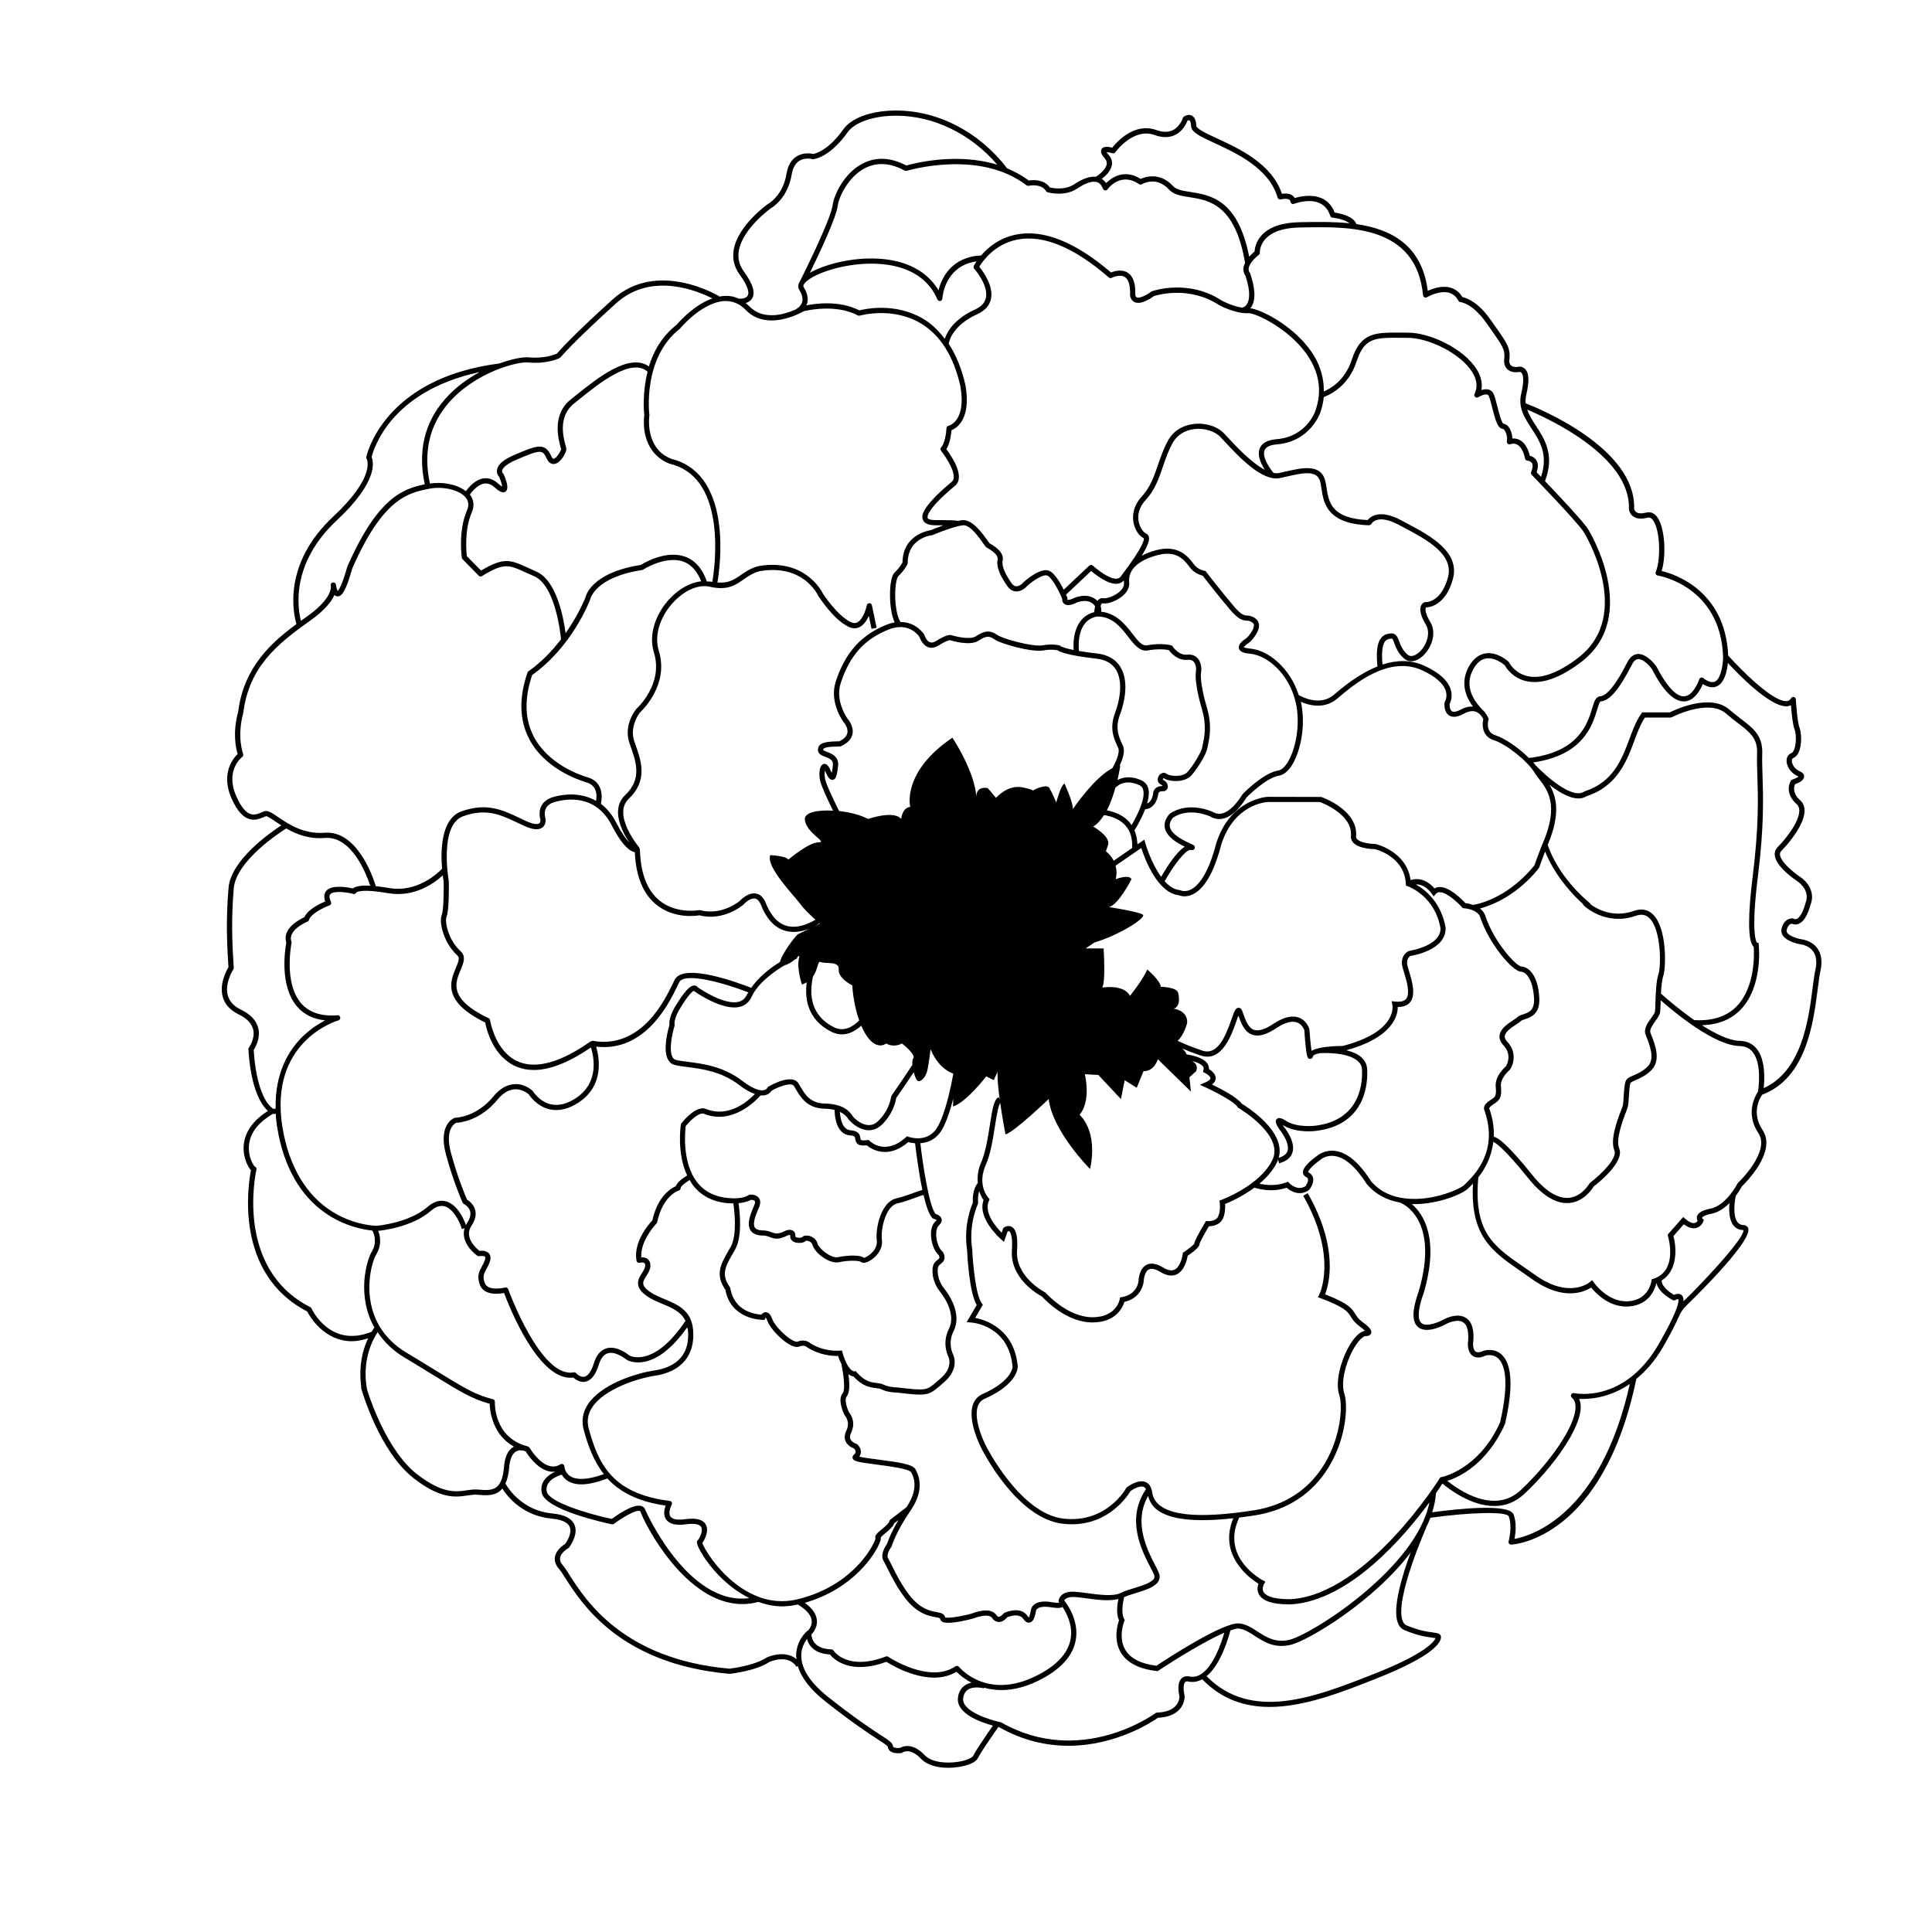 <?xml version="1.0" encoding="UTF-8"?>
<!-- Uploaded to: SVG Repo, www.svgrepo.com, Generator: SVG Repo Mixer Tools -->
<svg fill="#000000" width="800px" height="800px" version="1.1" viewBox="144 144 512 512" xmlns="http://www.w3.org/2000/svg">
 <path d="m625.59 395.28c-1.551-2.109-4.133-2.352-4.188-2.352-0.762-0.133-3.094-0.734-3.769-1.738-0.156-0.227-0.203-0.453-0.145-0.711 0.312-1.445 1.09-1.664 1.387-1.691 0.312 0.152 0.934 0.344 1.699 0.074 1.367-0.488 2.469-2.254 3.25-5.164 1.391-3.551-1.258-6.379-2.84-7.367-1.402-0.934-5.066-3.793-5.269-5.809-0.047-0.414 0.082-0.75 0.383-1.055 2.168-2.168 6.231-7.203 6.133-10.77-0.031-1.078-0.422-1.961-1.168-2.621-2.172-1.93-1.621-3.688-1.359-4.258 0.984-0.344 2.359-0.996 2.41-2 0.031-0.598-0.371-1.082-1.199-1.441-1.301-0.562-2.066-1.855-2.051-2.777 0.012-0.594 0.344-0.73 0.453-0.77 2.289-0.918 2.297-6.176 1.586-7.957-0.535-1.324-0.891-5.883-0.984-7.531-0.02-0.309-0.242-0.562-0.539-0.629-0.301-0.055-0.609 0.082-0.754 0.348-0.23 0.438-0.559 0.672-1.023 0.727-3.621 0.465-12.367-8.438-15.617-12.07-0.762-17.211-14.156-21.574-17.633-22.41 1.285-4.109 0.883-11.934-1.375-14.539-0.941-1.094-1.965-1.113-2.672-0.934-1.211 0.312-2.141 0.273-2.684-0.117-0.492-0.359-0.555-0.922-0.559-0.922v0.004c0.5-16.047-25.293-26.586-28.742-27.922-0.07-0.707-0.035-1.445 0.152-2.231 0.875-3.672 0.742-5.949-0.418-6.969-0.711-0.625-1.613-0.57-2.117-0.418-0.324 0.035-1.129-0.031-1.57-0.473-0.312-0.316-0.434-0.832-0.363-1.527 0.332-2.977-0.66-4.383-3.602-8.555l-1.336-1.898c-3.371-4.84-6.453-5.871-7.531-6.09-0.77-1.289-1.844-2.133-3.195-2.504-2.231-0.605-4.672 0.258-5.965 0.855-1.586-12.324-9.965-16.391-18.938-17.684-0.711-2.133-4.383-2.856-5.738-3.047-0.664-1.758-1.785-3.019-3.324-3.742-2.684-1.258-5.883-0.535-7.262-0.109-0.172-0.309-0.414-0.562-0.715-0.762-0.832-0.527-1.961-0.473-2.676-0.371-2.66-7.977-11.391-12-17.219-14.688-2.539-1.176-5.422-2.5-5.461-3.316-0.074-1.48-0.488-2.379-1.258-2.742-0.992-0.465-1.977 0.25-2.082 0.332-0.117 0.09-0.207 0.215-0.246 0.352-0.012 0.02-0.684 2.211-2.594 3.176-1.215 0.609-2.711 0.609-4.43-0.012-5.793-2.082-10.473 3.144-11.684 4.676-0.984-0.262-2.309-0.43-2.801 0.336-0.508 0.812 0.172 1.758 0.824 2.496 0.438 0.5 0.609 1.004 0.523 1.551-0.227 1.414-2.062 2.82-2.883 3.336-1.531-0.176-3.422 0.438-5.769 2.004-2.383 1.586-5.535 1.023-6.418 0.832-1.57-2.262-4.578-2.012-5.594-1.848-1.82-1.371-3.758-2.41-5.738-3.231-7.34-9.625-18.289-15.32-29.434-15.32-0.16 0-0.328 0-0.488 0.004-6.191 0.09-11.34 1.98-13.441 4.938-3.969 5.594-7.406 6.469-8.012 6.578-0.574-0.137-2.613-0.492-4.422 0.645-1.406 0.887-2.301 2.43-2.66 4.59-0.957 5.758-4.656 7.856-4.883 7.984-0.328 0.23-8.055 5.75-9.125 12.234-0.383 2.336 0.141 4.508 1.566 6.465 2.621 3.594 2.473 5.066 2.152 5.629-0.441 0.777-1.77 0.848-2.348 0.797-1.133-0.527-2.352-0.801-3.637-0.746-0.559 0.016-1.102 0.117-1.652 0.215l0.074-0.121c-0.168-0.102-16.367-9.863-28.215 0.836-10.551 9.539-14.16 13.637-14.797 14.379-0.574 0.258-3.32 1.371-7.531 0.984-1.355-0.141-4.297 0.383-7.754 1.633-30.844 3.949-35.172 24.551-35.211 24.758-0.031 0.172 0.004 0.359 0.098 0.504 0.023 0.047 2.594 4.609-8.844 15.285-13.566 12.672-10.559 25.84-9.766 28.512-6.504 4.762-13.977 11.387-15.445 23.219-1.562 5.703-0.562 9.863-0.137 11.215-1.188 1.137-4.508 5.098-1.668 11.656 3.199 7.375 6.734 5.856 8.641 5.031 0.176-0.074 0.344-0.152 0.5-0.211 0.273-0.133 1.617 0.781 2.492 1.379 0.484 0.328 1.023 0.691 1.594 1.059-3.168 2.062-13.359 9.227-13.977 16.574-0.648 7.82-0.504 13.648-0.016 21-0.527 0.883-2.469 4.43-1.523 7.844 0.551 2 1.969 3.562 4.219 4.656 2.16 1.047 3.449 2.387 3.844 3.984 0.598 2.445-1.094 4.766-1.109 4.793-0.09 0.125-0.141 0.277-0.137 0.43 0.016 0.52 0.434 12.098 5.164 16.391-5.508 3.465-6.578 7.508-6.438 10.348 0.125 2.457 1.168 4.543 1.941 5.352-0.719 3.648-4.57 27.367 14.887 37.434 0.684 1.305 4.5 7.894 11.875 7.891 1.305 0 2.766-0.297 4.293-0.777-2.481 5.203-2.191 10.359-1.832 12.766-0.055 0.141-0.07 0.297-0.023 0.449 0.191 0.684 4.816 16.828 14.012 23.941 5.066 3.918 8.5 4.777 11.184 4.777 1.102 0 2.086-0.145 2.996-0.281 0.938-0.141 1.742-0.266 2.586-0.188 2.16 0.188 4.394 0.383 6.086-1.055 0.195-0.168 0.359-0.398 0.535-0.605 1.477 2.309 5.488 7.289 13.125 7.984 1.797 0.168 4.082 0.672 4.731 2.16 0.742 1.715-0.812 4.035-1.18 4.543-0.535 0.324-2.387 1.547-2.715 3.406-0.191 1.113 0.18 2.211 1.117 3.258 0.379 0.418 0.898 1.234 1.559 2.273 4.367 6.867 14.605 22.953 43.609 25.496 0.281-0.031 6.926-0.734 10.539-3.152 0.207-0.09 5.023-2.191 7.184 1.285l0.348-0.215c0.91 3.082 3.305 6.219 7.25 9.344 7.32 5.793 11.734 8.664 14.105 10.207 1.484 0.961 2.469 1.602 2.508 1.906 0.055 0.449 0.281 0.836 0.645 1.117 0.961 0.742 2.684 0.535 2.883 0.508 0.117-0.016 0.23-0.066 0.328-0.137 0.09-0.055 2.004-1.426 4.938 1.652 1.676 1.758 4.508 2.383 7.215 2.383 0.934 0 1.848-0.074 2.699-0.203 1.008-0.152 4.352-0.766 5.144-2.352 0.863-1.723 4.438-6.84 5.43-8.254 0.055 0.012 0.168 0.039 0.207 0.051 6.422 3.637 12.699 4.922 18.375 4.922 12.66 0 22.289-6.414 23.715-7.418 2.559-0.121 4.481-0.867 5.715-2.215 1.465-1.605 1.375-3.477 1.344-3.688-0.215-0.832-0.484-2.769 0.098-3.473 0.105-0.133 0.316-0.297 0.672-0.277 1.34 0.352 2.656 0.125 3.914-0.555 5.188 5.379 11.355 7.332 17.844 7.332 9.219 0 19.094-3.891 27.734-7.297l0.5-0.203c15.516-6.109 17.191-9.707 17.191-10.969 0-0.992-0.969-1.117-2.09-1.258-1.375-0.176-3.68-0.469-7.055-1.898-0.453-0.191-0.781-0.57-1.012-1.148-2.223-5.644 6.16-24.566 6.246-24.758l-0.039-0.016c0.418-0.855 0.82-1.719 1.148-2.586 10.781-1.492 20.234-1.676 20.746-0.383 1.047 2.676-0.016 6.586-0.023 6.625-0.059 0.211-0.012 0.441 0.125 0.613 0.133 0.168 0.328 0.258 0.539 0.258h0.031c0.992-0.051 24.348-1.664 33.152-43.91 2.469-2.023 4.918-4.715 7.117-8.531 1.953-3.387 3.203-5.848 4.035-7.758l0.016 0.004c0.012-0.02 0.789-1.98 2.012-3.066 0.18-0.156 17.719-17.035 16.473-20.559-0.105-0.301-0.418-0.816-1.289-0.863-0.684-0.031-1.199-0.293-1.578-0.789-1.25-1.656-0.762-5.445-0.438-6.938 0.875-1.168 1.441-2.188 1.617-2.519 1.012-0.973 9.316-9.23 5.496-14.918-3.195-4.758-0.504-8.82-0.102-9.387 11.656-4.332 13.562-19.043 14.691-27.879 0.246-1.953 0.465-3.648 0.734-4.887 0.551-2.504 0.27-4.539-0.844-6.051zm-49.91-116.45c0.02 0.457 0.273 1.395 1.098 2.004 0.902 0.66 2.195 0.781 3.863 0.352 0.297-0.082 0.762-0.109 1.285 0.5 2.051 2.379 2.277 10.551 0.863 13.887-0.086 0.195-0.07 0.418 0.035 0.605 0.102 0.188 0.289 0.312 0.5 0.344 0.168 0.023 16.652 2.715 17.316 21.523 0 1.426-0.395 5.703-2.137 6.57-0.77 0.379-1.812 0.07-3.129-0.922-0.18-0.137-0.406-0.176-0.625-0.105-0.211 0.066-0.379 0.238-0.449 0.449-0.379 1.188-1.809 4.312-3.891 4.488-1.465 0.145-3.949-1.129-7.457-7.926-0.246-0.352-2.484-3.367-4.914-3.285-1.137 0.074-2.074 0.82-2.793 2.211-1.117 2.18-4.508 8.812-7.199 9.004-1.168 0.082-1.562 1.379-2.109 3.18-1.234 4.082-3.562 11.633-16.758 13.16-2.664-2.629-6.344-5.219-8.879-6.016-2.699-0.852-1.934-3.758-1.84-4.09l0.059-0.215-0.074-0.207c-0.02-0.055-0.336-0.805-0.961-1.57l0.02-0.016c-0.039-0.051-0.145-0.168-0.312-0.332-3.824-3.758-4.75-7.492-2.75-11.098 0.918-1.652 2.055-2.606 3.387-2.82 2.223-0.383 4.469 1.387 4.926 1.773 0.352 0.648 2 3.332 5.594 4.203 4.074 0.984 8.992-0.711 14.656-5.027 15.984-12.176 2.031-34.938 1.891-35.164-1.266-2.023-7.773-8.938-11.457-12.785 2.625-6.891-0.039-11.047-2.434-14.707-0.953-1.461-1.797-2.816-2.293-4.242 5.57 2.316 27.398 12.328 26.969 26.273zm34.031 70.469c0.188 5.707 0.449 13.531-1.211 26.781-1.328 10.645-1.289 17.121 0.117 18.715 0.047 0.051 0.09 0.098 0.137 0.137 0.125 1.824 0.434 10.59-4.457 15.684-2.66 2.769-6.453 3.996-11.301 3.723-4.266-2.977-7.898-6.191-8.828-7.027 0.09-1.758 0.25-3.57 0.648-4.762 0.68-2.035 1.02-12.5-2.742-16.199-1.344-1.324-3.09-1.656-5.027-0.969-5.441 1.926-9.672-0.363-11.547-1.727l-0.047-0.215c-1.961-1.598-8.516-7.41-11.305-15.547 3.543-8.293 2.297-12.887 0.465-15.93 3.164 2.481 7.184 4.769 9.883 3.023 8.141-2.656 10.637-9.355 12.641-14.742 0.73-1.965 1.426-3.828 2.309-5.332 0.152-0.262 0.312-0.516 0.48-0.75h6.766l0.324-0.074c0.098-0.055 9.734-5.023 14.379-1.008 1.129 0.973 2.188 1.789 3.152 2.527 3.285 2.527 5.266 4.051 5.098 8.168-0.066 1.605-0.004 3.422 0.066 5.523zm-29.629 68.875 0.262 0.66c0.805 2.016 2.301 5.769 0.352 7.75-1.305 1.328-2.672 1.914-3.762 2.387-1.012 0.434-1.812 0.781-2.121 1.559-0.297 0.746-0.406 2.195-0.535 4.16-0.055 0.91-0.109 1.777-0.191 2.172-0.035 0.188-0.258 0.762-0.484 1.371-1.039 2.731-2.957 7.82-1.773 10.652 0.852 2.035-3.492 6.328-6.434 8.555l-0.188 0.211c-0.02 0.035-1.988 3.492-5.473 3.789-2.984 0.223-6.238-1.797-9.684-6.086-6.699-8.332-9.113-9.906-10.176-10.102 0.074-2.246-0.23-4.746-1.215-7.527 0-0.004-0.004-0.367 0.957-0.969 2.035-1.258 2.394-2.086 2.144-4.906-0.203-2.231 2.281-4.266 2.301-4.289l0.141-0.152c0.883-1.324 1.859-4.57-0.77-7.352-0.5-0.527-0.715-1.02-0.66-1.496 0.137-1.168 1.863-2.301 3.008-3.055 0.559-0.367 1.004-0.66 1.285-0.941 0.176-0.176 0.613-0.324 1.074-0.469 1.512-0.5 4.035-1.328 3.785-5.715-0.348-5.945-2.785-8.16-4.766-8.246-1.27-0.055-7.176-6.262-9.598-13.598-0.016-0.066-0.297-0.945-1.355-1.777 9.508-2.543 15.355-10.363 15.609-10.715l0.098-0.176c0-0.004 0.785-2.262 1.551-4.219 2.684 6.644 7.516 11.688 10.133 14l-0.098 0.117c0.238 0.238 5.91 5.785 14.027 2.918 1.465-0.504 2.641-0.297 3.602 0.648 3.176 3.117 3.055 12.82 2.398 14.777-0.656 1.965-0.75 5.234-0.82 7.629-0.031 1.047-0.055 1.945-0.125 2.344-0.059 0.367-0.551 1.062-0.984 1.684-0.977 1.371-2.07 2.93-1.516 4.406zm-40.23 28.184c0 0.051-0.059 0.051-0.09 0.086 0.004-0.031 0.012-0.055 0.016-0.086zm-7.492 11.359-0.301 0.297c-1.066 1.066-7.691 4.027-14.293 3.688-4.516-0.211-8.051-1.824-10.473-4.734-3.047-4.832-6.223-7.512-9.438-7.961-2.84-0.371-4.621 1.16-4.621 1.168-0.953 0.656-4.051 2.918-3.941 4.574 0.035 0.508 0.332 0.926 0.84 1.184 0.379 0.188 0.465 0.402 0.492 0.551 0.137 0.605-0.402 1.496-0.664 1.859-2.168 1.414-4.242-0.746-4.332-0.84l-0.316-0.332-0.43 0.168c-2.816 1.078-5.586 0.699-7.113 0.344 1.883-1.594 3.621-3.5 4.699-5.773 0.102-0.211 0.145-0.422 0.227-0.637l0.262 1.008c1.906-0.5 3.098-1.445 3.543-2.82 0.941-2.938-2.086-6.625-2.191-6.746-0.141-0.191-0.277-0.402-0.402-0.605 0.051 0.031 0.105 0.066 0.168 0.102 3.441 2.176 8.508 1.508 8.715 1.48 13.359-1.641 13.723-12.957 13.512-16.391-0.074-1.238-0.605-2.297-1.578-3.152-1.023-0.902-2.457-1.457-3.945-1.824 12.375-3.394 13.66-9.234 13.637-11.473 0.031 0.004 0.066 0.004 0.102 0.004 1.41 0 2.473-0.414 3.148-1.234 1.652-1.984 0.5-5.769-0.262-8.266-0.215-0.719-0.406-1.34-0.473-1.723-0.293-1.754 0.848-2.281 0.816-2.297 0.387-0.055 9.547-1.449 9.355-7.481-1.188-6.828-5.465-10.113-7.906-11.477 2.465-0.137 4.144 2.309 4.231 2.438l0.492 0.746 0.598-0.672c0.266-0.309 0.59-0.449 1.012-0.449h0.004c1.941 0 4.941 2.898 5.941 4.016l0.18 0.207 0.273 0.023c3.668 0.336 4.262 2.141 4.293 2.242 2.387 7.238 8.605 14.484 10.855 14.582 1.465 0.066 3.176 2.266 3.449 6.949 0.195 3.324-1.344 3.836-2.836 4.328-0.621 0.207-1.211 0.398-1.617 0.805-0.18 0.18-0.609 0.465-1.066 0.766-1.438 0.945-3.406 2.242-3.613 4.047-0.105 0.891 0.242 1.77 1.027 2.602 2.324 2.457 0.961 5.074 0.672 5.562-0.523 0.453-2.957 2.695-2.715 5.402 0.215 2.469-0.051 2.715-1.5 3.621-0.91 0.57-1.445 1.184-1.578 1.824-0.07 0.367 0 0.691 0.109 0.906 3.754 10.746-2.637 17.027-5.047 19.395zm-12.543 37.98c2.418 2.012 7.246-0.691 7.754-0.988 0.023-0.016 2.691-1.32 4.246-0.246 1.102 0.77 1.516 2.684 1.176 5.644 0.023 1.664 0.508 2.777 1.438 3.309 1.387 0.812 3.074-0.086 3.152-0.137 0.02-0.012 1.91-0.648 3.402 0.68 1.684 1.5 3.133 5.691 0.562 16.965-5.668 12.637-15.457 14.504-15.551 14.523l-0.301 0.055-0.16 0.262c-0.191 0.309-19.324 30.695-39.363 32.031-0.191 0.004-0.383 0.004-0.57 0.004-4.898 0-6.328-1.176-6.742-1.891-0.562-0.973 0.102-2.106 0.105-2.117l0.383-0.629-0.648-0.344c-0.469-0.246-11.301-6.102-6.293-16.652 1.359-0.172 2.762-0.359 4.242-0.594 8.457-1.336 15.195-5.75 19.469-12.777 4.852-7.977 5.094-16.605 4.144-19.453-0.996-2.996 0.352-8.035 2.203-11.465 1.094-2.035 2.336-3.473 3.273-3.797 0.422 0.035 1.324-0.004 1.602-0.715 0.301-0.766-0.309-1.598-2.168-2.949-1.184-0.863-1.586-1.512-2.016-2.203-0.891-1.438-1.734-2.793-8-5.203 1.027-2.609 3.723-12.191-4.594-26.809l-1.195 0.684c9.219 16.203 4.309 26.094 4.258 26.191l-0.359 0.691 0.727 0.273c6.453 2.414 7.203 3.621 7.996 4.902 0.457 0.734 0.977 1.566 2.371 2.586 0.762 0.555 1.18 0.934 1.406 1.176-0.012-0.004-0.016-0.004-0.023-0.004l-0.133-0.016-0.129 0.047c-1.84 0.488-3.441 3.031-4.238 4.504-1.93 3.578-3.473 9.035-2.297 12.555 0.852 2.555 0.543 10.797-4.016 18.297-4.055 6.664-10.453 10.863-18.504 12.133-12.75 2.012-21.125 1.633-24.883-1.133-1.266-0.934-1.988-2.117-2.211-3.629-0.211-1.41-0.801-2.324-1.758-2.711-1.996-0.801-4.656 1.18-4.949 1.406l-0.188 0.223c-0.051 0.098-5.16 9.367-16.602 8.074-11.539-1.32-20.531-19.234-20.625-19.426-0.031-0.066-3.359-6.574-2.09-10.309 0.324-0.941 0.902-1.598 1.758-2 8.953-3.93 8.844-8.395 8.832-8.609-0.871-9.898-8.445-12.305-11.281-12.863l2.047-3.481-0.289-0.367c-1.602-2.051-2.336-10.348-2.516-13.758 0.023-0.121 0.023-0.266-0.004-0.449-0.383-2.293-0.695-6.922 1.484-12.133l0.066-0.168-0.016-0.176c-0.004-0.02-0.16-1.605 0.289-3.023 0.379 1.078 0.848 1.934 1.16 2.352-1.738 4.793 4.379 10.152 4.644 10.387l0.766 0.66 0.973-2.766c0.117-0.051 0.289-0.082 0.418-0.004 0.172 0.098 0.996 0.777 0.711 4.988-0.516 7.516 6.914 11.723 8 12.305 0.805 0.887 6.449 6.848 13.34 6.848 6.266 0 8.047-4.027 8.473-5.438 4.883-1.117 5.117-5.508 5.125-5.562 0-0.023 0.102-2.359 1.328-3.027 0.902-0.484 2.191 0.098 3.129 0.664 1.629 1.004 3.09 1.199 4.312 0.605 2.051-0.996 2.711-3.93 2.883-4.918 3.16-2.141 3.141-2.887 3.129-3.117 0.074-0.453 1.305-2.715 2.473-4.68 0.883-0.031 2.848-0.289 3.668-1.934 0.691-1.379 0.691-3.113 0.637-3.984 1.25-0.5 4.57-1.965 7.769-4.332 1.109 0.367 4.707 1.34 8.539 0.023 1.203 1.062 3.586 2.254 5.875 0.645l0.141-0.137c0.137-0.172 1.305-1.684 0.996-3.094-0.102-0.449-0.387-1.066-1.305-1.527-0.082-0.484 1.543-2.109 3.41-3.402 0.055-0.055 1.395-1.203 3.621-0.887 2.742 0.398 5.652 2.934 8.48 7.394 2.238 2.695 5.273 4.324 8.988 4.969l-0.016 0.039c0.43 0.168 10.48 4.297 4.793 23.531-1.77 4.945-1.816 8.012-0.137 9.406zm-69.359 89.746c-4.121-0.516-6.891-1.945-8.246-4.246-1.969-3.34-0.289-7.5-0.266-7.547l0.133-0.312-0.168-0.293c-0.855-1.5-0.344-4.457-0.004-5.785 0.77-0.359 1.812-0.691 2.953-1.039 2.656-0.812 5.394-1.652 6.223-3.332 0.301-0.621 0.324-1.289 0.055-1.996-0.227-0.594-0.609-1.328-1.09-2.262-2.074-4-5.727-11.23-1.793-18.188 0.402 1.492 1.168 2.785 2.484 3.754 3.481 2.555 10.113 3.254 20.098 2.156-4.086 9.812 4.352 15.922 6.664 17.359-0.242 0.676-0.457 1.785 0.16 2.871 0.984 1.723 3.652 2.59 7.969 2.59 0.195 0 0.398 0 0.598-0.004 15.492-1.031 29.91-17.961 36.586-27.043-3.461 17.566-31.512 35.246-37.238 36.477-3.648 0.781-6.027-0.746-8.316-2.231-1.547-1.004-3.012-1.945-4.777-2.141-4.125-0.555-19.414 9.488-22.023 11.211zm-52.336 0.277c-0.227-0.281-0.637-0.328-0.922-0.133-6.863 4.731-17.707-2.453-17.82-2.527-0.188-0.125-0.422-0.152-0.629-0.07-10.07 3.871-13.715-1.344-13.863-1.57-0.121-0.188-0.328-0.301-0.551-0.312-2.004-0.07-3.473-0.613-4.363-1.617-0.742-0.836-0.906-1.812-0.938-2.328 0.555-0.555 1.145-1.457 1.367-2.484 0.328-1.508-0.02-3.684-3.133-5.918 0.004 0 0.012 0 0.016-0.004 12.832-3.688 18.711-12.855 19.895-16.082 0.215-0.586 0.289-0.973 0.223-1.27 0.203-0.25 0.777-0.727 1.168-1.047 1.039-0.855 2.106-1.734 2.414-2.68l1.102-0.848c-2.047 3.477-2.852 5.762-3.023 6.312-0.414 0.57-1.926 2.875-0.883 4.574 0.191 0.312 0.48 0.891 0.852 1.633 1.375 2.754 3.93 7.883 7.094 10.578 2.371 2.019 4.488 2.41 5.891 2.66 0.422 0.074 0.996 0.18 1.098 0.309 0.023 0.328 0.191 0.613 0.473 0.816 0.352 0.25 0.973 0.348 1.723 0.348 2.047 0 5.106-0.734 6.672-1.16 1.004-0.418 4.074-1.344 4.922-0.125 0.625 0.898 1.324 1.012 1.809 1.078 1.055 0 1.883-0.871 2.195-1.254 0.625-0.258 3.144-1.164 4.242 0.406 0.559 0.789 1.109 1.117 1.742 0.996 0.988-0.211 1.367-1.559 1.629-2.973l0.035-0.207c0.176-0.684 1.336-1.32 4.035-0.867 1.477 0.25 2.418 0.23 2.984-0.086 1.082 1.633 2.75 4.805 2.16 8.383-0.57 3.449-3.109 6.488-7.547 9.027-13.977 7.992-21.746-1.168-22.066-1.559zm-114.54-58.484c-8.742-2.398-8.453-11.352-8.434-11.734 0.016-0.328-0.203-0.625-0.523-0.699-4.664-1.168-7.445-2.875-14.879-7.445-2.211-1.359-4.82-2.961-8-4.871-3.09-1.848-5.496-4.203-7.152-6.984-4.637-7.769-2.223-16.844-0.871-19.094 1.543-2.574 1.02-4.926 0.492-6.227 1.008-0.09 8.953-0.941 13.996-5.316 1.285-1.109 2.519-1.5 3.672-1.164 2.254 0.68 3.961 4.035 4.504 5.992l0.727-0.203c-0.961 3.176 1.637 6.074 3.391 7.297 0.156 0.105 0.332 0.141 0.535 0.109 0.457-0.105 1.254-0.098 1.492 0.156 0.145 0.156 0.066 0.527 0.004 0.734-0.203 0.684-0.516 1.254-0.82 1.809-0.699 1.266-1.43 2.574-0.535 4.902 1.102 2.867 4.898 2.449 6.398 2.16 1.406 3.742 9.254 23.59 18.34 22.418 0.465 0.414 1.461 1.148 2.656 1.148 0.207 0 0.414-0.02 0.625-0.07 1.496-0.332 2.672-1.848 3.488-4.5 0.523-1.691 1.324-2.711 2.394-3.023 2.152-0.605 4.828 1.617 4.938 1.699 0.293 0.188 7.117 4.16 16.09-8.566 0.051 0.273 0.176 0.453 0.203 0.754 0.664 7.637-4.484 10.02-8.918 10.676-5.231 0.77-14.234 3.805-17.613 8.992-1.375 2.109-1.738 4.394-1.082 6.785 1.133 4.133 2.602 8.223 5.324 11.68-5.039 1.828-7.648 1.379-8.891 0.578-1.477-0.957-1.566-2.535-1.566-2.594-0.012-0.246-0.145-0.469-0.363-0.586-0.215-0.121-0.473-0.117-0.684 0.016-0.922 0.562-1.863 0.707-2.852 0.453-2.957-0.766-5.289-4.805-5.316-4.852-0.066-0.121-0.191-0.176-0.312-0.238l0.02-0.039c-0.031 0.016-0.211-0.059-0.477-0.152zm-50.145-114.18c-4.262 0.336-7.465-0.711-9.586-3.117-4.746-5.391-2.613-15.914-2.594-16.02 0.023-0.125 0.016-0.258-0.023-0.371-1.133-3.113 4.203-5.301 4.258-5.32 0.203-0.082 0.348-0.246 0.406-0.453 0.43-1.508 3.559-3.16 5.426-3.844 0.18-0.066 0.328-0.207 0.402-0.383 0.07-0.176 0.066-0.379-0.016-0.555-0.309-0.648-0.59-1.527-0.191-2 0.805-0.961 4.051-0.629 6.106-0.09 0.172 0.039 0.379 0.02 0.539-0.086 0.117-0.074 0.211-0.18 0.262-0.301 0.152-0.133 1.516-1.031 8.375 0.176 7.055 1.25 12.379-2.731 14.531-4.699 0.117 0.945 0.227 1.562 0.246 1.664 0.047 2.836-0.055 7.734-0.504 8.805-0.832 1.98 0.551 7.473 4.086 10.707 0.699 0.641 0.441 1.477-0.363 3.371-1.484 3.512-3.719 8.797 7.777 14.426 0.332 1.742 2.062 9.035 8.203 11.664 1.445 0.621 3.012 0.926 4.707 0.926 4.277 0 9.352-2.031 15.113-5.965 0.719 2.246 2.328 9.215-3.914 13.375-2.371 1.582-4.629 2.144-6.695 1.688-3.043-0.68-4.711-3.394-4.727-3.426-0.031-0.051-0.07-0.102-0.117-0.141-0.082-0.082-2.074-1.984-4.848-1.777-2 0.117-3.871 1.219-5.566 3.281-4.539 5.516-9.969 5.613-10.031 5.613-0.074 0-0.152 0.016-0.227 0.039-0.188 0.066-4.481 1.684-2.273 9.777 2.055 7.543 4.379 12.637 4.398 12.691 0.066 0.141 0.18 0.262 0.328 0.332 0.016 0.012 1.316 0.66 1.656 1.945 0.242 0.891-0.023 1.926-0.781 3.059-0.145 0.215-0.211 0.434-0.316 0.648-0.719-2.117-2.449-5.473-5.199-6.301-1.621-0.488-3.305-0.012-4.977 1.441-4.926 4.273-13.289 4.988-13.332 4.992-0.059 0.047-4.961 0.051-10.465-2.887-7.301-3.898-12.258-11.281-14.324-21.348-0.309-1.508-0.535-2.992-0.672-4.422-1.961-20.504 14.465-25.559 15.164-25.762 0.336-0.102 0.543-0.438 0.484-0.785-0.062-0.355-0.355-0.621-0.727-0.57zm29.5-35.551c-0.023-0.152-2.648-14.922 3.828-17.199 6.141-2.168 9.805-0.441 14.43 1.754 0.516 0.246 1.039 0.492 1.578 0.742 2.367 1.094 4 1.25 4.992 0.473 0.852-0.66 0.898-1.809 0.766-2.484-0.004-0.016-0.465-1.387 0.16-2.59 0.406-0.781 1.199-1.344 2.363-1.676 3.113-0.887 10.793-2.07 15.035 6.16 2.18 4.231 4.156 6.613 5.863 7.074 0.102 0.023 0.191 0.047 0.281 0.059 0.277 6.434 2.211 11.141 5.758 13.98 4.606 3.688 10.293 2.953 11.352 2.769 6.383 1.641 11.387-2.59 11.664-2.832 0.457-0.504 1.914-1.82 3.059-1.598 0.586 0.086 1.09 0.57 1.473 1.375 1.516 3.969 3.742 6.383 6.625 7.176 2.387 0.66 4.75 0.082 6.555-0.684-1.352 0.648-2.805 1.355-3.211 1.551-0.598 0.301-4.359 5.231-4.82 7.394-2.707 1.676-5.652 4-7.602 6.84-3.633-1.426-17.648-6.602-20.211-2.277-0.133 0.223-0.324 0.613-0.578 1.145-2.066 4.309-8.34 17.426-21.207 15.18-0.176-0.039-0.328 0.074-0.473 0.176l-0.047-0.066c-7.981 5.621-14.453 7.422-19.242 5.387-6.137-2.625-7.438-10.887-7.453-10.969-0.031-0.227-0.176-0.418-0.383-0.52-10.676-5.117-8.879-9.375-7.426-12.801 0.742-1.754 1.508-3.562 0.02-4.922-3.356-3.066-4.262-7.93-3.75-9.16 0.711-1.668 0.625-8.559 0.602-9.457zm39.902-25.098c-0.609-1.164-1.637-1.965-3.059-2.387-2.43-0.727-10.641-3.648-14.383-10.922-2.344-4.559-2.473-10.012-0.379-16.203 10.707-7.617 15.25-19.648 15.473-20.262 0.016-0.059 1.32-5.691 13.66-7.566 0.102-0.016 0.191-0.051 0.273-0.105 0.059-0.035 5.898-3.793 10.637-2.141 2.109 0.742 3.688 2.535 4.758 5.231-2.828 0.289-5.863 1.941-8.418 4.695-3.074 3.316-5.758 8.781-4.102 14.184 2.59 8.41-4.543 14.82-4.684 14.965-0.145 0.172-3.516 4.262-1.762 9.164l0.137 0.379c1.582 4.418 3.223 8.984-1.305 13.273-3.863 3.664-0.996 9.418 1.078 12.566-0.863-0.891-1.996-2.434-3.43-5.215-1.176-2.277-2.578-3.898-4.086-5.047 0.188-0.93 0.477-2.914-0.41-4.609zm-34.316-77.34c0.676-0.977 2.137-2.664 3.805-2.918 0.934-0.133 1.82 0.176 2.707 0.973 0.996 0.902 2.125 1.742 2.949 1.152 0.754-0.543 0.594-2.07-0.48-4.535-0.039-0.09-0.105-0.176-0.176-0.242-0.016-0.016-0.344-0.316-0.262-0.781 0.07-0.406 0.574-1.508 3.754-2.871 6.367-2.731 6.984-2.762 8.051-0.348 0.676 1.508 1.664 1.543 2.172 1.438 1.637-0.344 3.043-3.098 3.047-3.871 0-0.191-0.055-0.414-0.195-0.926-0.574-2.125-2.106-7.773 2.231-11.203l1.496-1.203c5.176-4.172 13.742-11.039 17.992-7.227-1.426 5.652-0.977 10.715-0.875 11.547-0.137 0.977-0.906 8.02 4.578 11.73 0.621 0.418 1.309 0.781 2.152 1.113 6.504 1.543 10.43 6.828 11.672 15.703 0.945 6.766-0.016 13.527-0.363 15.598-0.16-0.031-0.273-0.016-0.441-0.055-0.324-0.07-0.672-0.016-1.004-0.039-1.203-3.422-3.144-5.656-5.812-6.59-5.019-1.77-10.758 1.613-11.715 2.207-13.273 2.062-14.609 8.379-14.625 8.535-0.023 0.07-1.723 4.473-5.297 9.559-0.539-4.133-2.379-14.027-7.785-16.359-0.836-0.363-1.578-0.699-2.254-1.012-4.5-2.066-6.254-2.871-12.367 0.77l-3.758-3.828c-0.137-1.199-0.672-7.043 1.301-11.574 0.746-1.746 0.57-3.379-0.496-4.742zm94.641 68.184c-0.352-0.137-0.941-0.359-1.023-0.492 0-0.75 1.422-0.867 4.445-0.941l0.266-0.059c1.758-0.801 2.793-1.891 3.062-3.234 0.434-2.152-1.293-4.062-1.32-4.074-0.035-0.051-3.406-4.746-1.762-9.531 2.43-7.281 6.203-11.488 12.625-14.078 5.547-2.238 8.176 1.883 8.227 2 0.223 0.551 0.891 2.211 2.359 2.691 0.848 0.281 1.75 0.109 2.695-0.484 2.301-1.43 3.019-1.391 2.996-1.402 0.539 0.172 5.34 1.613 7.562 0.152 1.977-1.285 2.793-1.367 4.188-0.398 1.844 1.289 10.078 3.516 13 2.977 2.039-0.367 3.387-0.133 3.762-0.047 0.645 0.441 2.856 1.387 10.305 2.215 2.43 0.273 4.176 1.258 5.195 2.926 1.875 3.074 1.059 8.031-0.207 11.34-1.602 4.188-0.352 6.891 0.555 8.863l0.262 0.574c0.488 1.102-0.645 3.719-1.57 5.324-4.875 2.527-10.488 10.867-10.488 10.867 0.203-1.598-2.191-6.781-2.191-6.781-0.996 0.398-2.191 4.988-2.191 4.988s-0.996-2.394-1.793-3.789c-0.672-1.176-3.578 0.18-4.488 0.645 0.012-0.141-0.449-0.398-2.691-0.848-3.988-0.797-6.984 2.793-6.984 2.793l-2.195-2.594c-3.125-0.52-3.078 1.977-3.012 2.637-0.289-6.961-6.363-15.996-6.363-15.996-13.562 9.176-11.168 18.348-11.168 18.348-2.191 0.203-2.394 3.188-2.394 3.188-1.996-2.394-8.777 0-8.777 0-1.945-1.047-4.848-1.789-7.691-2.109-0.734-1.48-3.309-6.711-3.688-8.41-0.188-0.836-0.156-1.754-0.059-2.316 0.047 0.09 0.098 0.195 0.152 0.328 0.625 1.445 1.117 2.207 1.926 2.141 0.855-0.125 1.117-1.18 1.406-3.652 0.293-2.539-1.727-3.305-2.93-3.758zm18.074-41.223c-0.047-2.918 0.402-4.941 0.848-5.367 1.703-1.621 2.371-3.098 2.402-3.164l0.059-0.281c0-6.637 6.172-7.352 6.434-7.375l0.207-0.055c0.047-0.02 3.836-1.656 6.644-2.324h0.004c0.488-0.117 0.961-0.211 1.367-0.258 1.895-0.227 4.438 3.477 5.41 4.867 0.504 0.715 0.629 0.887 0.832 1.012l0.156 0.09c2.644 1.477 2.875 2.555 2.777 3.066-0.441 2.301 0.984 4.777 2.59 7.109 0.766 1.109 1.668 1.367 2.293 1.387 0.031 0 0.059 0.004 0.098 0.004 1.387 0 2.519-1.059 2.75-1.344 0.414-0.488 3.633-3.094 5.231-2.926 1.008 0.074 2.922 3.254 4.152 6.223-0.023 0.336 0.02 0.941 0.543 1.344 0.719 0.559 1.875 0.395 3.547-0.457 2.906-0.91 4.156 0.387 4.555 0.988 0.039 0.059 0.035 0.105 0.066 0.16-0.137 0.574-0.203 1.09-0.223 1.484-4.875 1.25-5.738 6.602-5.445 10.051-2.793-0.574-3.457-1.023-3.461-1.027l-0.125-0.137-0.176-0.055c-0.07-0.02-1.738-0.504-4.508-0.02-2.438 0.449-10.398-1.656-11.969-2.754-2.109-1.465-3.586-1.023-5.727 0.379-1.438 0.926-5.106 0.086-6.324-0.289-0.473-0.207-1.578-0.117-4.207 1.523-0.59 0.371-1.117 0.48-1.543 0.344-0.863-0.281-1.352-1.496-1.512-1.898l-0.074-0.188c-0.023-0.047-2.055-3.293-6.246-3.305-0.789-1.039-1.375-3.734-1.426-6.809zm13.547-39.004c0.969-1.438 1.285-3.941 1.379-5.012 1.426-0.586 5.234-3.008 3.691-11.898-0.973-4.348-2.469-8.012-4.438-11.008 0.137-0.852 1.113-4.906 7.551-7.836 2.051-0.934 3.281-2.301 3.652-4.074 0.719-3.445-2.117-7.297-3.102-8.504 0.82-1.371 3.981-5.981 10.012-7.184 6.887-1.387 15.07 2 24.328 10.027 0.215 0.188 0.527 0.215 0.77 0.086 0.02-0.012 2.098-1.066 3.457-0.207 1.008 0.641 1.492 2.273 1.395 4.867 0.176 1.148 0.785 1.621 1.27 1.82 1.715 0.707 4.348-1.117 5.066-1.648 0.977-0.309 9.43-2.762 17.25 2.398 0.172 0.09 4.027 2.16 7.367 2.156 0.16 0 0.324-0.02 0.469-0.012 1.953 0 10.223 3.926 15.02 10.367 3.684 4.949 4.57 10.188 2.641 15.578-0.098 0.277-2.387 6.793-10.246 7.445-2.398 0.203-3.906 1.012-4.481 2.43-0.73 1.805 0.316 4.066 1.34 5.68-3.547-1.867-7.543-6.137-9.777-8.551l-0.984-1.055c-1.832-1.934-5.031-2.926-8.184-2.516-2.977 0.383-5.356 1.934-6.691 4.367-1.199 2.18-1.941 4.348-2.656 6.445-1.043 3.047-2.031 5.93-4.301 8.402-2.559 2.781-2.457 5.57-2.172 6.988 0.379 1.875 1.48 3.516 2.699 4.051 0.105 0.223 0.297 1.762-6.133 10.184-0.258 0.332-0.578 0.504-1.012 0.539-1.914 0.215-5.254-2.445-6.352-3.465-0.262-0.242-0.672-0.246-0.941 0.004l-6.785 6.398c-1.074-2.203-2.777-5.059-4.469-5.18-0.07-0.004-0.137-0.012-0.207-0.012-2.519 0-5.977 3.164-6.195 3.441-0.145 0.18-0.922 0.832-1.676 0.832-0.016 0-0.031 0-0.047-0.004-0.453-0.016-0.848-0.273-1.203-0.789-1.371-1.984-2.719-4.258-2.371-6.07 0.301-1.562-0.863-3.082-3.488-4.523-0.09-0.102-0.262-0.352-0.504-0.691-1.305-1.863-4.027-5.703-6.688-5.445-0.359 0.039-0.75 0.105-1.164 0.195-0.707-0.168-2.289-0.207-6.047-0.211-1.133-0.004-1.863-0.215-2-0.586-0.109-0.312-0.301-2.211 7.262-8.508 2.856-2.383-1.008-8-2.305-9.715zm-37.816-42.945c-0.316-0.504 0.406-1.223 0.867-1.613 3.488-2.941 14.59-5.992 23.398-3.918 5.473 1.293 9.234 4.258 11.184 8.805 0.133 0.297 0.422 0.453 0.754 0.406 0.312-0.059 0.551-0.328 0.562-0.648 0.02-0.371 0.609-8.613 9.059-9.855-0.453 0.676-0.691 1.133-0.719 1.203-0.125 0.25-0.086 0.559 0.105 0.766 0.035 0.047 3.809 4.293 3.098 7.684-0.281 1.336-1.219 2.352-2.875 3.109-5.543 2.519-7.402 5.906-8.035 7.773-1.652-2.16-3.523-4.019-5.758-5.336-7.34-4.324-15.281-2.606-16.879-2.203-5.289-2.707-11.621-1.82-14.086-1.32 0.055-0.125 0.152-0.211 0.195-0.352 0.457-1.352 0.16-2.867-0.871-4.5zm137.85 29.133c1.441-0.516 6.531-2.762 8.699-9.445 2.062-6.316 4.914-6.293 11.723-6.246l1.906 0.012c5.238 0 13.809 3.961 17 9.07 1.285 2.055 1.496 4 0.625 5.777-0.137 0.277-0.07 0.609 0.16 0.816s0.562 0.23 0.832 0.066c0.57-0.367 1.703-0.871 2.363-0.691 0.133 0.035 0.297 0.117 0.422 0.398 0.273 0.605 0.57 1.77 0.883 3.004 0.867 3.43 1.461 5.535 2.769 5.68 0.246 0.031 0.469 0.301 0.578 0.465 0.527 0.789 0.734 2.137 0.559 2.766-0.07 0.25 0.012 0.523 0.207 0.699 0.191 0.176 0.48 0.227 0.719 0.125 0.035-0.012 0.91-0.352 1.832 0.133 0.945 0.508 1.656 1.785 2.051 3.684 0.066 0.309 0.328 0.527 0.641 0.551 0.012 0 0.828 0.066 1.18 0.641 0.312 0.492 0.242 1.316-0.195 2.367-0.105 0.258-0.051 0.551 0.141 0.746 0.121 0.125 12.156 12.543 13.82 15.203 0.137 0.215 13.441 21.914-1.559 33.336-5.309 4.047-9.84 5.652-13.473 4.793-3.371-0.801-4.758-3.57-4.766-3.598-0.039-0.074-0.09-0.152-0.156-0.211-0.121-0.105-2.969-2.711-6.156-2.191-1.77 0.289-3.238 1.473-4.379 3.516-1.379 2.488-2.133 6.211 1.094 10.566-0.957-0.039-1.965 0.125-3.062 0.73-1.16 0.629-2.039 0.816-2.516 0.508-0.551-0.363-0.625-1.422-0.609-1.926 0.25-0.48 0.855-1.883 0.332-3.715-0.691-2.418-3.019-4.559-6.918-6.367-3.812-1.762-7.652-1.512-11.195-0.363-0.273-3.129-0.055-5.238 0.699-6.168 0.402-0.492 0.918-0.637 1.664-0.711 0.277-0.047 0.367 0.133 0.777 1.234 0.43 1.164 1.023 2.754 2.676 4.121 1.285 1.055 3.043 0.832 4.707-0.594 2.418-2.074 3.941-6.141 2.176-9.09-1.395-2.336-1.344-3.371-1.258-3.707 0.031-0.109 0.066-0.18 0.098-0.223 1.09-0.031 5.152-0.621 7.082-7.387 2.098-7.324-5.934-11.594-12.383-15.023l-1.211-0.645c-2.828-1.516-5.188-1.98-7.019-1.402-1.027 0.332-1.621 0.91-1.93 1.305-9.68-0.406-10.348-4.883-10.887-8.488-0.168-1.082-0.316-2.102-0.699-2.91-1.617-3.394-6.047-2.398-10.324-1.426-0.539 0.121-1.078 0.242-1.621 0.363-0.441 0.098-0.922 0.059-1.414-0.02-1.043-1.254-3.098-4.254-2.383-6.012 0.363-0.887 1.477-1.414 3.316-1.566 8.785-0.73 11.418-8.297 11.438-8.363 0.5-1.406 0.801-2.805 0.945-4.188zm45.078 90.953c3.281 1.027 8.914 5.523 10.762 8.578 0.328 0.543 0.75 1.094 1.199 1.672 2.277 2.938 5.394 6.969 0.934 17.207-0.156 0.359-0.328 0.766-0.492 1.195-0.715 1.805-1.492 4-1.664 4.488-0.656 0.867-6.82 8.68-16.219 10.516-0.59-0.207-1.25-0.387-2.074-0.484-0.867-0.938-4.141-4.277-6.785-4.277h-0.004c-0.52 0.004-0.996 0.133-1.41 0.379-1.215-1.465-3.562-3.129-6.328-2.203-1.012-7.598-9.098-9.543-9.332-9.578-0.969 0-3.93-0.242-4.856-1.301-0.211-0.242-0.293-0.508-0.242-0.887 0.422-6.828-8.848-10.133-9.238-10.27l-14.219-0.035c-0.102 0.004-9.895 0.555-13.602 12.281-2.231 8.613-4.969 11.465-6.867 12.348-1.465 0.676-2.488 0.195-2.523 0.18l-0.25-0.074c-1.531-0.145-2.875-1.078-4.047-2.359 2.359-4.207 5.559-8.402 6.852-8.297 0.309 0.051 0.945 0.141 1.125-0.469 0.18-0.613-0.312-0.84-1.062-1.18-1.387-0.625-5.074-2.281-5.527-4.445-0.172-0.82 0.141-1.668 0.84-2.469 4.336-2.91 9.879-0.297 9.93-0.273 1.742 1.031 5.301 1.723 9.559-5.09 0.051-0.051 5.074-5.188 8.609-5.769 1.145-0.188 2.262-1.055 3.234-2.5 2.324-3.449 3.984-10.59 2.539-17.07 2.125 0.926 6.219 2.082 9.652-0.848 4.43-3.762 13.645-11.613 22.602-7.445 3.449 1.602 5.582 3.488 6.168 5.465 0.473 1.613-0.227 2.746-0.25 2.785l-0.109 0.312c-0.023 0.246-0.191 2.414 1.215 3.34 0.941 0.621 2.266 0.469 3.934-0.453 1.23-0.68 2.316-0.848 3.215-0.508 1.117 0.422 1.723 1.527 1.926 1.965-0.398 1.652-0.266 4.606 2.809 5.574zm-23.801 61.582c0.637 2.086 1.699 5.57 0.523 6.988-0.508 0.613-1.465 0.832-2.875 0.691l-0.945-0.102 0.195 0.938c0.059 0.293 1.367 7.176-13.176 10.926-1.77 0.004-4.144 0.121-6.055 0.535h-0.016c-0.855 0.188-1.641 0.418-2.195 0.754-0.18-1.324-0.398-3.613-0.559-5.777-0.023-0.09-0.664-2.254-2.793-3.031-1.824-0.672-4.086-0.109-6.731 1.652-2.191 1.461-3.91 2-5.141 1.598-1.531-0.508-2.246-2.535-2.875-4.316l-0.23-0.648c-0.211-0.586-0.539-0.883-0.977-0.883h-0.012c-0.812 0.004-1.117 0.887-1.863 3.019-1.656 4.734-3.75 9.688-7.75 8.328-2.816-0.945-4.953-1.848-6.535-2.606 1.707-1.492 2.523-4.715 2.523-4.715 0.203-3.391-3.594-3.789-3.594-3.789 2.195-0.598 1.199-4.188 1.199-4.188-0.398-1.598-4.586-1.598-4.586-1.598-0.203-1.793-3.594-4.59-3.594-4.59-1.199 2.793-4.586 6.984-4.586 6.984-1.598-3.188-7.379-2.191-7.379-2.191 0.996-1.199 0.398-10.375 0.398-10.375h-4.785l2.394-1.598c6.184-1.793 13.961-6.578 12.766-7.379-1.195-0.797-8.977-1.996-8.977-1.996 2.594-0.598 5.984-7.379 5.984-7.379-0.598-1.395-4.188 0-4.188 0 0.348-1.391 0.25-2.57-0.031-3.582l6.82-4.691c0.945 2.949 4.273 11.887 9.984 12.539 0.434 0.172 1.793 0.594 3.523-0.188 3.188-1.426 5.777-5.894 7.684-13.25 3.394-10.746 11.977-11.27 12.309-11.285h13.84c0.984 0.371 8.555 3.402 8.219 8.793-0.098 0.719 0.102 1.387 0.574 1.93 1.5 1.723 5.457 1.758 5.742 1.758 0.082 0.016 7.871 1.84 8.238 9.211l0.023 0.465 0.441 0.152c0.293 0.102 7.215 2.594 8.711 11.141 0.145 4.707-8.102 5.965-8.34 6.016-0.801 0.312-2.215 1.516-1.824 3.844 0.082 0.469 0.285 1.129 0.516 1.895zm-32.863 41.805c0.746 0.902 2.559 3.641 1.965 5.481-0.266 0.832-1.09 1.426-2.336 1.805 2.012-6.977-8.363-13.496-9.793-14.355-1.195-1.707-5.652-4-7.879-5.074 0.645-0.488 0.973-1.047 0.984-1.664 0.023-1.152-1.125-2.023-1.797-2.438 0.023-0.543-0.133-1.066-0.465-1.531-1.043-1.445-3.672-2.074-5.445-2.348-0.23-0.629-0.676-1.148-1.199-1.57 1.355 0.586 2.984 1.215 4.922 1.867 5.606 1.863 8.133-5.309 9.488-9.18 0.16-0.465 0.344-0.988 0.508-1.41 0.695 1.965 1.57 4.379 3.715 5.09 1.672 0.562 3.727-0.02 6.34-1.758 2.223-1.48 4.121-2 5.477-1.512 1.41 0.508 1.914 1.988 1.93 1.988v-0.004c0.527 7.586 0.855 7.613 1.508 7.664 0.016 0 0.035 0.004 0.055 0.004 0.223 0 0.637-0.098 0.785-0.781 0.109-0.266 0.812-0.523 1.844-0.734 0.066-0.012 7.129-0.434 9.984 2.082 0.695 0.613 1.059 1.328 1.109 2.203 0.191 3.129-0.137 13.441-12.312 14.938-0.047 0.012-4.777 0.637-7.801-1.273-0.887-0.562-1.875-1.094-2.473-0.469-0.219 0.234-0.723 0.773 0.887 2.981zm-15.543 18.422-0.527 0.191 0.082 0.555c0.004 0.02 0.301 2.215-0.453 3.727-0.641 1.281-2.75 1.168-2.785 1.168l-0.418-0.023-0.215 0.359c-1.914 3.199-2.883 5.117-2.848 5.57-0.152 0.336-1.438 1.391-2.797 2.297l-0.262 0.176-0.035 0.312c-0.109 0.922-0.711 3.457-2.16 4.16-0.781 0.371-1.789 0.195-2.992-0.539-1.809-1.109-3.324-1.344-4.504-0.707-1.945 1.055-2.051 4.07-2.055 4.188-0.012 0.145-0.23 3.598-4.422 4.348l-0.484 0.086-0.074 0.484c-0.012 0.051-0.84 4.758-7.238 4.758-6.656 0-12.332-6.414-12.391-6.473l-0.211-0.16c-0.082-0.039-7.844-4.027-7.371-11.043 0.246-3.562-0.215-5.617-1.41-6.277-0.805-0.453-1.664-0.105-2.051 0.168l-0.176 0.125-0.441 1.258c-1.543-1.562-4.801-5.379-3.387-8.457l0.191-0.418-0.312-0.336c-0.012-0.012-0.953-1.043-1.395-2.836-0.453-1.855-0.227-3.836 0.672-5.879 1.309-2.988 1.934-6.977 2.484-10.504 0.352-2.266 0.828-5.184 1.359-5.949 0.613 4.297 1.402 8.324 1.402 8.324 2.312-0.598 11.445-9.375 11.445-9.375 0.996 8.574 10.969 18.551 10.969 18.551 2.191-10.375-2.793-14.359-2.793-14.359 3.188-3.789 1.395-10.77 1.395-10.77l3.594 0.203 5.984 6.383 0.996-4.988 3.188 1.996 1.793-4.387c2.992 0 3.789-3.188 3.789-3.188l8.777 8.574-0.398-3.789 1.793-1.598c0.562-1.465-0.273-2.277-1.102-2.719 1.266 0.328 2.422 0.801 2.887 1.445 0.203 0.281 0.258 0.574 0.16 0.922l-0.141 0.551 0.508 0.246c0.609 0.297 1.48 0.973 1.473 1.422-0.004 0.328-0.523 0.742-1.379 1.117l-1.414 0.621 1.41 0.641c2.891 1.309 7.777 3.891 8.574 5.246l0.09 0.156 0.156 0.09c0.125 0.07 12.133 7.144 9.008 13.723-3.262 6.856-13.434 10.598-13.539 10.633zm-26.07-120.27-0.273-0.598c-0.852-1.848-1.914-4.144-0.52-7.801 0.5-1.301 2.848-8.035 0.098-12.543-1.25-2.051-3.34-3.254-6.211-3.578-1.965-0.223-3.523-0.449-4.785-0.664-0.172-1.789-0.406-8.191 4.797-9.129h0.172c3.918 0 6.137 2.867 8.098 5.394 1.57 2.035 3.074 3.961 5.168 3.586 3.039-0.535 4.977-0.211 5.594-0.074 0.535 0.73 2.363 2.852 4.988 2.559 0.676-0.07 1.188 0.074 1.566 0.469 0.66 0.695 0.734 1.945 0.625 2.613-0.312 1.863 0.289 5.598 1.648 10.227 1.266 4.289 0.5 7.652 0.137 9.27-0.07 0.324-0.133 0.574-0.152 0.75-0.133 0.891-2.215 4.586-3.859 6.379-1.461 1.598-4.918 1.02-5.465 0.559-0.406-0.348-0.945-0.418-1.422-0.176-0.609 0.293-1.043 1.008-1.023 1.691 0.016 0.57 0.336 1.047 0.867 1.27 0.25 0.109 0.371 0.273 0.422 0.387-0.812 0.02-2.449 0.223-2.527 2.246-0.344 1.633-1.039 2.176-1.57 2.387 0.418-1.457 0.621-2.887 0.297-4.027-0.281-0.977-0.887-1.688-1.797-2.102-2.91-1.328-5.055-0.777-6.348-0.09 0.508-2.203 0.746-3.836 0.746-3.836-0.059 0.004-0.121 0.051-0.18 0.059 0.719-1.543 1.539-3.805 0.91-5.227zm-6.856-38.52c-0.762-0.766-2.484-1.895-5.715-0.887-1.742 0.883-2.188 0.645-2.176 0.648-0.02-0.031-0.031-0.145-0.016-0.211l0.047-0.211-0.082-0.203c-0.082-0.195-0.188-0.453-0.312-0.734l6.66-6.277c1.246 1.074 4.492 3.621 6.926 3.394 0.699-0.059 1.273-0.383 1.738-0.863 0 0.23 0.004 0.457 0.023 0.641 0.102 0.938-0.535 1.742-1.082 2.254-1.41 1.305-3.578 1.93-4.309 1.805-0.504-0.082-0.969 0.031-1.352 0.352-0.121 0.102-0.18 0.266-0.281 0.398-0.031-0.031-0.039-0.078-0.07-0.105zm13.699-16.891c-0.105-0.414-0.367-0.73-0.734-0.898-0.707-0.324-1.637-1.523-1.953-3.102-0.289-1.414-0.207-3.57 1.832-5.789 2.473-2.684 3.508-5.703 4.594-8.891 0.695-2.039 1.414-4.144 2.559-6.227 1.125-2.039 3.129-3.34 5.664-3.668 2.672-0.332 5.492 0.5 7.004 2.098l0.973 1.043c3.769 4.062 10.09 10.871 14.816 9.828 0.543-0.117 1.094-0.242 1.637-0.363 4.102-0.934 7.633-1.727 8.777 0.676 0.297 0.625 0.43 1.5 0.578 2.523 0.559 3.719 1.402 9.336 12.59 9.68 0.246-0.035 0.516-0.141 0.637-0.379 0.016-0.031 0.383-0.707 1.422-1.023 1.004-0.309 2.848-0.328 5.898 1.32l1.215 0.645c6.324 3.359 13.492 7.176 11.703 13.43-1.875 6.543-5.75 6.383-5.926 6.387-0.098-0.02-0.191 0.012-0.289 0.035-0.105 0.039-0.656 0.273-0.922 1.023-0.398 1.117 0.055 2.785 1.352 4.953 1.344 2.258 0.109 5.617-1.895 7.34-0.527 0.457-1.879 1.441-2.926 0.574-1.371-1.125-1.863-2.457-2.262-3.531-0.387-1.059-0.848-2.223-2.203-2.125-0.918 0.09-1.859 0.301-2.602 1.215-1.047 1.293-1.344 3.727-0.969 7.559-4.941 1.961-9.18 5.477-11.617 7.547-3.606 3.062-8.43 0.492-9.23 0.039-2.324-7.254-8.141-11.934-12.887-12.332-1.309-0.109-1.586-0.348-1.656-0.332 0.031-0.121 0.23-0.457 1.336-1.219 0.105-0.07 0.188-0.133 0.238-0.172 0.312-0.25 2.5-2.508 2.434-4.469-0.023-0.75-0.367-1.379-0.996-1.824-0.934-0.656-1.613-0.707-2.168-0.742-0.777-0.055-1.508-0.105-3.523-2.481-3.438-4.047-7.305-9.07-7.344-9.117l-0.176-0.227-0.281-0.035c-0.012-0.004-1.145-0.16-2.262-1.148-0.203-0.176-0.449-0.492-0.73-0.863-1.344-1.738-3.875-4.961-9.668-3.477-1.617 0.418-2.867 0.945-3.945 1.512 1.887-3.055 2.078-4.301 1.906-4.992zm9.508 82.094c-2.312 1.461-4.926 5.664-6.254 7.984-2.691-3.664-4.18-8.852-4.203-8.926l-0.258-0.934-1.832 1.258c-0.047-1.379-0.309-2.621-0.789-3.719 0.457-0.719 1.863-3.031 2.848-5.598 1.066-0.023 2.816-0.766 3.426-3.727 0.039-0.902 0.449-1.047 1.406-1.047 0.562 0 1.023-0.383 1.137-0.957 0.145-0.699-0.242-1.637-1.285-2.086-0.012-0.02-0.004-0.109 0.051-0.23 0.066-0.133 0.145-0.195 0.141-0.215 1.082 0.898 5.387 1.461 7.359-0.691 1.691-1.848 4.012-5.769 4.203-7.113 0.023-0.152 0.07-0.367 0.137-0.645 0.395-1.727 1.211-5.324-0.152-9.961-1.516-5.148-1.824-8.344-1.613-9.613 0.195-1.164-0.031-2.793-0.977-3.789-0.469-0.492-1.316-1.031-2.719-0.887-2.262 0.242-3.824-2.144-3.84-2.168l-0.137-0.211-0.23-0.074c-0.098-0.031-2.383-0.742-6.453-0.02-1.281 0.203-2.262-1.031-3.844-3.078-1.91-2.465-4.277-5.414-8.289-5.82 0.086-0.473 0.055-0.973-0.141-1.496 0.098-0.281 0.195-0.559 0.344-0.676 0.059-0.051 0.105-0.074 0.223-0.055 1.414 0.25 3.981-0.746 5.492-2.152 1.117-1.039 1.641-2.211 1.523-3.406-0.348-3.309 2.359-5.883 7.621-7.246 4.941-1.273 6.918 1.289 8.23 2.988 0.332 0.422 0.613 0.789 0.906 1.055 1.09 0.957 2.188 1.305 2.707 1.426 0.766 0.992 4.168 5.359 7.227 8.969 2.215 2.609 3.25 2.871 4.473 2.957 0.473 0.031 0.852 0.059 1.473 0.492 0.273 0.191 0.402 0.422 0.414 0.742 0.047 1.246-1.633 3.113-1.926 3.356l-0.156 0.109c-0.766 0.527-2.195 1.523-1.891 2.676 0.277 1.031 1.688 1.281 2.887 1.379 4.621 0.383 10.434 5.336 12.176 12.957 1.355 5.906-0.117 12.82-2.316 16.098-0.754 1.125-1.559 1.785-2.312 1.906-3.981 0.648-9.16 5.945-9.465 6.281-2.762 4.394-5.523 6.074-7.777 4.75-0.059-0.035-6.316-3.098-11.527 0.422-1.125 1.246-1.559 2.519-1.289 3.785 0.477 2.375 3.344 4.019 5.273 4.949zm-18.328-15.812 0.09 0.074c0.02-0.023 2.121-2.445 6.168-0.59 0.539 0.246 0.883 0.645 1.047 1.23 0.68 2.379-1.633 6.961-3.078 9.375-0.227-0.328-0.434-0.664-0.711-0.957-1.77-1.883-4.152-2.641-5.844-2.957 1.02-1.941 1.773-4.148 2.328-6.176zm-3.078 7.434c1.48 0.223 3.91 0.848 5.598 2.656 1.387 1.48 1.984 3.535 1.879 6.055l-4.906 3.375c-0.836-1.605-2.055-2.481-2.055-2.481l0.598-1.793c0.598-2.195-3.988-4.785-3.988-4.785 1.117-0.621 2.047-1.738 2.875-3.027zm-38.578 68.852c-0.004 0.004-0.004 0.012-0.012 0.016 0-0.004 0-0.012 0.004-0.016zm-5.199 47.793c0.332 0.684 0.18 0.812-0.379 1.27-0.246 0.207-0.535 0.438-0.77 0.75-0.906 1.215-0.789 4.781 1.465 7.613 2.18 2.734 3.953 6.766 2.371 9.875-1.977 3.891-0.188 7.32-0.121 7.441 0.055 0.109 1.289 2.801-2.121 5.715l-0.902 0.781c-2.812 2.445-2.871 2.492-10.605 1.578-0.02 0-2.133-0.012-3.57-0.73-0.586-0.293-1.215-0.367-1.879-0.449-1.449-0.176-3.094-0.371-5.262-2.836l-0.227-0.312-0.398 0.086c0.02-0.012-0.832 0.051-1.859-1.773-0.469-0.836-0.898-1.926-1.273-3.234l-0.156-0.555-0.574 0.059c-0.035 0.016-4.168 0.395-7.82-1.988-0.051-0.051-1.254-1.223-3.387-0.383-0.121 0.055-0.441 0.023-0.961-0.211-2.031-0.918-5.074-4.004-5.719-5.809-0.152-0.43-0.621-1.727-1.629-1.789-0.539-0.074-0.969 0.328-1.211 0.637-1.512-0.074-7.227-0.777-8.246-6.988l-0.125-0.293c-2.43-3.356-1.152-5.562 0.77-8.902l0.648-1.145c1.926-3.445 1.184-10.039 0.871-12.203 1.793-0.172 2.898-0.648 3.32-0.906 0.312 0.012 0.801 0.09 0.973 0.332 0.141 0.195 0.098 0.59-0.121 1.102l-0.121 0.293c-0.832 1.953-1.969 4.629-0.891 6.344 0.543 0.867 1.562 1.34 3.066 1.406 0.941-0.023 1.461 0.18 2.055 0.406 1.094 0.418 2.227 0.848 4.746-0.453 0.238-0.09 0.57-0.125 0.645-0.102 0.012 0.016 0.023 0.09 0.02 0.23-0.055 0.805 0.434 1.449 1.301 1.727 0.828 0.258 2.328 0.207 2.875-0.43 0.168-0.031 0.559-0.004 0.977 0.211 0.277 0.141 0.629 0.414 0.746 0.875 0.504 2.019 4.438 5.184 7.098 4.594 2.527-0.551 5.262-0.441 5.703-0.086 0.207 0.168 0.469 0.25 0.777 0.25 0.434 0 0.957-0.168 1.543-0.488 1.793-0.996 3.582-3.152 3.285-5.523-0.379-2.996 1.043-9.027 4.055-9.715 1.875-0.43 3.621-1.078 5.023-1.598 0.781-0.293 1.445-0.52 1.953-0.648 0.691 2.941 1.5 5.391 2.414 6.176l0.312 0.152c0.297 0.059 0.656 0.23 0.707 0.312 0 0-0.02 0.152-0.348 0.457-0.766 0.711-1.16 1.977-1.109 3.566 0.059 1.812 0.719 4.109 2.066 5.312zm-6.461-16.598c-1.367 0.504-3.059 1.133-4.848 1.543-3.934 0.902-5.547 7.785-5.113 11.23 0.18 1.457-0.797 2.656-1.395 3.238-0.957 0.934-1.879 1.254-1.977 1.281-1.125-0.906-4.762-0.648-6.863-0.191-1.941 0.406-5.16-2.336-5.473-3.586-0.332-1.328-1.551-1.965-2.5-2.106-0.781-0.109-1.379 0.074-1.559 0.418-0.215 0.137-1.211 0.242-1.672-0.035-0.141-0.082-0.145-0.141-0.141-0.23 0.055-0.785-0.273-1.203-0.559-1.41-0.73-0.539-1.773-0.18-2.039-0.066-2.039 1.047-2.734 0.781-3.699 0.418-0.629-0.238-1.402-0.516-2.539-0.492-0.973-0.047-1.617-0.297-1.91-0.762-0.695-1.102 0.324-3.492 0.992-5.074l0.125-0.293c0.422-1.004 0.414-1.824-0.031-2.449-0.707-0.984-2.188-0.922-2.348-0.902l-0.211 0.02-0.168 0.125c-0.016 0.012-1.598 1.168-5.496 0.754-3.512-0.332-6.262-1.742-8.168-4.191-4.047-5.199-3.176-13.578-3.008-14.887 0.781-0.961 2.887-3.211 4.367-3.305 0.188-0.004 0.348 0.016 0.5 0.07 7.496 3.031 13.777-3.531 14.965-4.883 0.469 0.039 0.91 0.023 1.316-0.086 0.938-0.25 1.414-0.828 1.621-1.16 2.039-1.164 5.223-2.316 5.914-1.23 0.172 0.273 0.344 0.562 0.523 0.867 1.254 2.133 2.973 5.043 7.621 5.141 1.055 0.02 1.895 0.145 2.621 0.316 0.02 1.664 0.398 6.465 4.125 6.762 1.238 0.102 1.273 0.379 1.352 0.926 0.172 1.254 0.746 1.945 3.062 1.703 0.641 0.527 2.383 1.758 4.82 1.758 1.742 0 3.844-0.629 6.144-2.606 0.395 0.105 1.047 0.242 1.832 0.297 0.227 1.98 0.918 7.57 1.934 12.375-0.566 0.152-1.234 0.375-2.121 0.703zm-73.648 18.047c0.035 0.191 0.145 0.359 0.312 0.465 0.16 0.102 0.367 0.133 0.551 0.082 0.266-0.082 0.953-0.156 1.25 0.098 0.195 0.168 0.207 0.535 0.176 0.816-0.055 0.57-0.434 1.164-0.832 1.797-0.945 1.5-2.246 3.559 1.113 5.984 1.324 0.957 2.867 1.602 4.363 2.227 2.613 1.094 4.922 2.106 6.031 4.484-8.484 12.688-14.797 9.195-14.816 9.191-0.133-0.109-3.269-2.766-6.125-1.914-1.535 0.449-2.656 1.773-3.324 3.941-0.648 2.106-1.5 3.336-2.469 3.559-1.133 0.277-2.242-0.922-2.246-0.934-0.16-0.176-0.406-0.258-0.641-0.211-8.734 1.664-17.266-21.809-17.352-22.047-0.121-0.336-0.484-0.52-0.828-0.434-0.051 0.012-4.473 1.145-5.375-1.188-0.664-1.727-0.195-2.57 0.453-3.742 0.328-0.59 0.699-1.258 0.941-2.098 0.312-1.074 0-1.707-0.316-2.051-0.68-0.73-1.879-0.695-2.457-0.621-0.906-0.707-4.207-3.582-2.133-6.695 0.992-1.492 1.316-2.902 0.961-4.203-0.414-1.508-1.629-2.367-2.144-2.68-0.441-1.012-2.434-5.688-4.231-12.273-1.707-6.258 0.82-7.84 1.32-8.086 0.977-0.047 6.348-0.523 10.941-6.109 1.438-1.75 2.973-2.684 4.566-2.781 1.977-0.141 3.473 1.082 3.773 1.34 0.352 0.551 2.215 3.215 5.531 3.965 2.445 0.555 5.066-0.074 7.773-1.883 6.758-4.504 5.367-11.93 4.535-14.73 13.094 1.527 19.426-11.695 21.555-16.105 0.23-0.484 0.402-0.84 0.52-1.043 1.551-2.59 11.738 0.238 18.27 2.766-0.121 0.223-0.301 0.414-0.406 0.641-0.453 0.984-1.148 1.586-2.125 1.848-3.68 0.969-9.906-3.152-10.879-3.824-0.152-0.227-0.414-0.441-0.789-0.488-0.746-0.07-1.961 0.371-4.699 4.766-2.09 3.168-2.106 5.078-2.023 5.719-0.348 1.16-1.84 6.574-0.352 9.203 0.414 0.73 1.02 1.199 1.793 1.387 0.941 0.227 2.055 0.371 3.344 0.535 3.789 0.484 8.977 1.148 13.652 4.727 1.57 1.199 2.969 1.988 4.203 2.43-1.793 1.863-6.941 6.379-12.898 3.969-0.344-0.141-0.699-0.207-1.102-0.172-2.453 0.156-5.18 3.586-5.477 3.977l-0.109 0.141-0.023 0.176c-0.055 0.352-1.113 7.586 1.672 13.488-0.996 0.59-2.594 1.672-2.992 2.836-1.219 0.523-4.797 2.562-6.231 9.055-0.883 0.914-5.094 5.723-4.207 10.703zm39.199-78.277c1.137-0.309 2.051-0.941 2.711-1.516 0.422-0.211 0.695-0.336 0.699-0.336l-0.09-0.207c0.578-0.539 0.781-0.711 0.508 0.379-0.598 2.394 0.797 6.781 0.797 6.781 0.5-0.168 0.898-0.387 1.281-0.613-0.25 1.996-0.242 4.176 0.43 6.289 0.941 2.957 2.984 5.246 6.055 6.805 0.934 0.473 1.883 0.711 2.836 0.711 0.656 0 1.305-0.109 1.965-0.332 1.188-0.398 2.246-1.137 3.18-1.98 0.246 0.57 0.504 1.137 0.805 1.688 2.992 5.387 5.785 3.039 5.785 3.039 2.191 1.238 4.188 0 4.188 0s3.789 2.949 2.992 3.945c-0.242 0.301-0.289 0.957-0.227 1.707-2.207 3.387-5.481 8.113-5.523 8.172l-0.121 0.324c-0.004 0.035-0.422 3.586-3.477 6.449-0.848 0.801-1.734 1.133-2.812 1.004-1.93-0.223-3.613-1.918-3.934-2.398-0.629-0.945-2.117-3.168-7.332-3.281-3.879-0.074-5.254-2.41-6.465-4.465-0.188-0.312-0.367-0.621-0.543-0.902-1.703-2.68-7.301 0.5-7.934 0.871l-0.195 0.117-0.09 0.211c-0.004 0.004-0.211 0.422-0.832 0.59-0.734 0.203-2.469 0.137-5.871-2.469-4.973-3.805-10.367-4.5-14.316-5.004-1.25-0.156-2.328-0.297-3.195-0.508-0.402-0.098-0.691-0.328-0.918-0.727-1.09-1.918 0.004-6.625 0.516-8.277l0.051-0.188-0.035-0.176c-0.004-0.016-0.312-1.637 1.809-4.863 1.969-3.164 2.934-3.914 3.266-4.086l0.137 0.098c0.301 0.223 7.559 5.344 12.16 4.125 1.379-0.367 2.398-1.246 3.027-2.606 1.719-3.719 5.941-6.703 8.715-8.371zm32.879 45.441-0.387-0.141-0.309 0.277c-5.5 4.961-9.453 1.094-9.621 0.926l-0.242-0.242-0.336 0.047c-1.738 0.227-1.77-0.012-1.84-0.484-0.125-0.934-0.441-1.941-2.606-2.117-2.262-0.176-2.734-3.234-2.832-4.875 1.254 0.594 1.875 1.359 2.207 1.855 0.465 0.695 2.488 2.699 4.914 2.984 0.191 0.02 0.383 0.031 0.574 0.031 1.223 0 2.344-0.469 3.336-1.402 3.059-2.875 3.754-6.293 3.879-7.129 0.504-0.719 2.746-3.969 4.648-6.848 0.301 1.133 0.719 2.125 1.074 2.301 0.797 0.398 2.191-0.996 2.594-2.992 0.398-1.996 0.797-5.387 0.797-5.387 1.848 4.359 4.465 5.898 6.031 6.453-0.57 3.195-2.066 10.57-4.227 14.219-2.566 4.309-7.441 2.594-7.656 2.523zm-18.484-44.328c-0.203 2.394 3.594 4.188 3.594 4.188s0.16 4.656 1.84 9.289c-0.898 0.891-1.926 1.676-3.074 2.066-1.273 0.43-2.488 0.328-3.734-0.301-2.731-1.387-4.539-3.406-5.371-5.996-0.801-2.5-0.57-5.164-0.074-7.41 1.395-1.969 1.203-4.246 2.035-3.836 1.195 0.605 4.984-0.395 4.785 2zm-4.988-12.168s-0.637 0.301-1.473 0.707c0.562-0.297 1.012-0.57 1.359-0.801 0.055 0.039 0.113 0.094 0.113 0.094zm-68.41 146.02c0.324 0.562 0.754 1.133 1.48 1.605 0.996 0.648 2.254 0.977 3.762 0.977 1.883 0 4.188-0.551 6.836-1.562 3.18 3.449 7.898 6.109 15.438 7.188-0.344 0.961-0.676 2.508 0.133 3.68 0.84 1.215 2.637 1.648 5.316 1.273 2.18-0.301 3.606-0.031 4.012 0.777 0.527 1.066-0.543 3.055-0.922 3.43-0.324 0.324-0.504 0.785 0.719 2.973 2.144 3.812 6.769 9.359 12.938 12.383-16.246 2.176-27.461-23.07-27.555-23.348-0.18-0.535-0.555-0.906-1.082-1.066-2.09-0.656-6.457 2.43-7.824 3.438-6.5-1.379-16.68-4.504-17.234-7.246-0.539-2.738 2.473-4.031 3.984-4.5zm46.996 29.617c-5.883-4.168-9.383-10.227-9.758-11.512 0.625-0.832 1.812-3.094 0.977-4.777-0.699-1.414-2.519-1.91-5.43-1.527-2.102 0.297-3.481 0.051-3.988-0.691-0.629-0.902 0.023-2.562 0.332-3.129 0.105-0.203 0.109-0.441 0.004-0.645-0.102-0.203-0.301-0.344-0.527-0.367-15.477-1.898-18.977-10.133-21.453-19.129-0.551-1.996-0.246-3.906 0.906-5.668 3.113-4.777 11.871-7.68 16.656-8.383 6.992-1.039 10.676-5.465 10.09-12.156-0.449-5.164-4.051-6.672-7.535-8.125-1.422-0.594-2.891-1.211-4.086-2.07-2.312-1.672-1.691-2.648-0.754-4.133 0.465-0.742 0.945-1.508 1.039-2.398 0.105-1.102-0.301-1.699-0.664-2.004-0.516-0.434-1.188-0.504-1.723-0.488-0.328-4.492 3.981-8.938 4.027-8.984 0.098-0.098 0.156-0.211 0.18-0.344 1.492-7.023 5.547-8.312 5.715-8.363 0.297-0.086 0.5-0.352 0.5-0.66 0-0.414 1.098-1.359 2.402-2.144 0.289 0.48 0.535 0.977 0.883 1.426 2.144 2.762 5.215 4.348 9.117 4.719 0.59 0.059 1.059 0.039 1.562 0.047 0.273 1.859 1.059 8.375-0.684 11.492l-0.645 1.129c-1.93 3.356-3.602 6.258-0.781 10.27 1.402 7.894 9.602 7.992 9.945 7.992h0.012l0.418-0.004 0.188-0.379c0.035-0.07 0.137-0.207 0.098-0.262 0.059 0.055 0.242 0.258 0.457 0.871 0.766 2.141 4.082 5.531 6.453 6.602 0.816 0.371 1.5 0.453 2.039 0.23 1.254-0.504 1.883 0.066 2.004 0.168 3.356 2.203 6.863 2.367 8.254 2.328 0.277 0.891 0.609 1.582 0.938 2.266l-0.039 0.012c0.664 3.047 0.988 6.812 0.344 7.57-1.516 1.793 0.262 5.402 0.469 5.809l0.109 0.156c0.016 0.016 1.512 1.637 0.352 4.047-0.488 1.012-0.543 1.949-0.172 2.781 0.527 1.176 1.77 1.727 2.246 1.898 0.156 0.18 0.418 0.559 0.406 0.906-0.004 0.09-0.016 0.363-0.453 0.707-0.312 0.246-0.441 0.594-0.348 0.938 0.23 0.84 1.359 1.059 6.516 1.723 2.934 0.379 8.395 1.082 8.977 1.996 1.535 2.711 1.109 5.844-1.246 9.309l-4.258 3.266c-0.141 0.105-0.23 0.266-0.262 0.441-0.082 0.535-1.238 1.484-2.004 2.121-1.098 0.906-1.984 1.637-1.656 2.414-0.242 1.293-5.148 11.707-19.141 15.73-0.473 0.141-0.969 0.266-1.465 0.387-5.285 1.293-10.52 0.141-15.543-3.406zm84.684 3.769-0.035 0.301 0.203 0.23c0.004 0.004 0.012 0.016 0.02 0.023-0.25 0.035-0.797 0.066-1.91-0.121-4.586-0.801-5.445 1.246-5.602 1.891-0.016 0.055-0.031 0.156-0.055 0.289-0.281 1.512-0.523 1.832-0.469 1.879-0.004 0-0.145-0.059-0.418-0.449-1.914-2.731-5.93-0.883-6.106-0.801l-0.262 0.215c-0.203 0.281-0.832 0.805-1.203 0.848-0.223-0.004-0.449-0.168-0.672-0.488-1.637-2.344-6.086-0.57-6.5-0.387-3.195 0.848-6.34 1.289-7.074 1.023-0.176-1.023-1.211-1.215-2.207-1.395-1.328-0.242-3.152-0.574-5.246-2.359-2.949-2.516-5.422-7.481-6.75-10.148-0.395-0.789-0.699-1.406-0.906-1.738-0.543-0.883 0.48-2.594 0.883-3.125l0.109-0.227c0.012-0.035 1.062-3.656 4.957-9.324 1.875-2.727 3.629-6.82 1.293-10.938-0.73-1.316-4.242-1.855-9.949-2.586-1.785-0.23-3.914-0.504-4.949-0.762 0.328-0.434 0.418-0.863 0.434-1.184 0.047-1.129-0.832-1.977-0.934-2.07l-0.277-0.156c-0.016-0.004-1.18-0.359-1.562-1.211-0.203-0.449-0.152-0.984 0.156-1.617 1.41-2.949-0.141-5.059-0.52-5.508-0.527-1.062-1.32-3.375-0.609-4.223 0.883-1.039 0.746-3.723 0.453-5.883 0.539 0.418 1.023 0.578 1.352 0.621 2.418 2.641 4.434 2.883 5.918 3.059 0.57 0.066 1.055 0.125 1.426 0.312 1.742 0.871 4.082 0.898 4.109 0.871 2.848 0.336 4.734 0.543 6.125 0.543 2.5 0 3.41-0.672 5.461-2.457l0.891-0.77c4.262-3.637 2.539-7.219 2.453-7.391-0.016-0.031-1.531-2.934 0.121-6.188 2.359-4.644-1.336-9.871-2.523-11.355-1.988-2.492-1.848-5.379-1.441-5.93 0.137-0.18 0.332-0.344 0.543-0.516 0.629-0.523 1.586-1.309 0.664-3.082l-0.172-0.215c-0.918-0.75-1.621-2.59-1.676-4.363-0.035-1.152 0.215-2.098 0.672-2.519 0.66-0.613 0.91-1.223 0.742-1.82-0.227-0.797-1.113-1.133-1.559-1.254-1.602-1.762-3.281-12.062-4.051-18.758 1.898-0.141 4.137-0.922 5.684-3.516 1.25-2.102 2.254-5.273 3.019-8.273-0.051 1.195-0.02 2.055-0.02 2.055 3.594-1.199 8.777-7.981 8.777-7.981l1.996 0.996 0.996-2.191c-0.074 1.793 0.203 4.566 0.578 7.332l-0.277-0.621c-1.215 0.543-1.629 2.863-2.312 7.262-0.535 3.441-1.145 7.34-2.379 10.16-0.805 1.832-0.992 3.617-0.84 5.352l-0.008-0.004c-1.43 1.688-1.352 4.418-1.293 5.152-2.141 5.215-1.934 9.875-1.547 12.488l0.012 0.215c0.055 1.168 0.555 11.117 2.551 14.453l-2.676 4.551 1.117 0.07c0.414 0.023 10.09 0.777 11.059 11.73 0 0.035-0.035 3.762-8.02 7.269-1.215 0.57-2.051 1.512-2.492 2.805-1.461 4.289 2.019 11.098 2.168 11.375 0.379 0.766 9.418 18.773 21.695 20.172 0.812 0.098 1.586 0.137 2.336 0.137 9.984 0 14.879-7.644 15.559-8.793 0.684-0.5 2.469-1.535 3.488-1.137 0.258 0.105 0.453 0.332 0.609 0.648-5.375 7.918-1.16 16.141 1.148 20.586 0.449 0.855 0.828 1.598 1.027 2.117 0.133 0.344 0.125 0.625-0.012 0.898-0.562 1.148-3.238 1.965-5.387 2.621-1.324 0.402-2.574 0.785-3.461 1.25-1.934 0.996-5.762 0.473-8.836 0.066-1.18-0.16-2.277-0.309-3.195-0.367-4.117-0.332-4.398 2.227-4.414 2.332zm96.562-345.94c0.023 0.238 0.168 0.441 0.379 0.551 0.207 0.105 0.465 0.098 0.664-0.023 0.035-0.02 3.215-1.883 5.824-1.188 1.082 0.301 1.906 0.996 2.508 2.125 0.109 0.211 0.332 0.348 0.562 0.367 0.031 0 3.203 0.289 6.883 5.559l1.34 1.906c2.867 4.062 3.633 5.148 3.359 7.609-0.125 1.133 0.133 2.023 0.762 2.648 1.039 1.043 2.684 0.871 2.918 0.82 0.02-0.004 0.5-0.172 0.836 0.133 0.328 0.297 0.977 1.43-0.02 5.602-0.883 3.672 0.875 6.359 2.734 9.203 2.238 3.422 4.488 6.977 2.516 12.828-0.5-0.52-0.906-0.941-1.164-1.211 0.465-1.309 0.438-2.387-0.07-3.199-0.469-0.746-1.223-1.062-1.738-1.188-0.508-2.109-1.41-3.516-2.68-4.18-0.707-0.367-1.395-0.422-1.934-0.395-0.023-0.977-0.336-2.098-0.855-2.863-0.422-0.629-0.969-0.996-1.516-1.047-0.539-0.309-1.254-3.144-1.637-4.664-0.328-1.293-0.641-2.519-0.961-3.234-0.262-0.578-0.711-0.977-1.293-1.148-0.625-0.18-1.336-0.07-1.961 0.133 0.344-1.758-0.07-3.633-1.238-5.5-3.473-5.562-12.453-9.719-18.168-9.719l-1.895-0.012c-6.832-0.055-10.676-0.082-13.043 7.199-1.82 5.578-5.785 7.723-7.406 8.395 0.055-3.859-1.133-7.664-3.769-11.203-4.856-6.523-12.867-10.508-15.734-10.852 0.098-0.117 0.203-0.191 0.293-0.332 1.18-1.824 1.078-4.82-0.312-8.902-0.023-0.086-0.086-0.18-0.145-0.246-0.016-0.016-0.312-0.363-0.25-1.012 0.066-0.742 0.586-1.977 2.699-3.664 0.176-0.141 0.273-0.352 0.258-0.578-0.004-0.02-0.102-1.91 1.531-3.668 1.789-1.93 4.887-2.938 9.215-3.004l1.254-0.02c11.75-0.195 29.484-0.508 31.254 17.973zm-82.461-34.508c0.152-0.969-0.137-1.867-0.852-2.68-0.301-0.344-0.465-0.578-0.555-0.734 0.367 0.004 0.996 0.117 1.547 0.297 0.293 0.09 0.598-0.016 0.77-0.258 0.047-0.066 4.777-6.609 10.395-4.57 2.098 0.762 3.961 0.734 5.531-0.059 2.019-1.027 2.922-3.023 3.188-3.742 0.168-0.086 0.395-0.156 0.516-0.098 0.18 0.09 0.414 0.551 0.465 1.566 0.086 1.648 2.539 2.777 6.262 4.492 5.742 2.644 14.418 6.648 16.656 14.426 0.102 0.363 0.484 0.57 0.848 0.473 0.383-0.105 1.617-0.316 2.227 0.07 0.195 0.125 0.309 0.312 0.352 0.578 0.035 0.207 0.16 0.383 0.344 0.488 0.176 0.105 0.402 0.117 0.59 0.039 0.035-0.016 3.926-1.531 6.84-0.152 1.305 0.613 2.231 1.738 2.75 3.34 0.086 0.258 0.312 0.441 0.586 0.473 1.246 0.125 3.492 0.637 4.527 1.5-4.09-0.43-8.223-0.371-11.812-0.312l-1.254 0.02c-4.715 0.066-8.148 1.223-10.203 3.441-1.582 1.703-1.855 3.543-1.895 4.316-0.562 0.469-1.027 0.934-1.43 1.391-2.973-15.145-10.223-16.324-15.578-17.16-1.996-0.309-3.719-0.578-4.637-1.582-3.43-3.738-7.309-2.445-8.551-1.879-4.375-2.766-7.758-0.297-9.176 1.117-0.309-0.492-0.699-0.852-1.129-1.145 1.008-0.746 2.422-2.059 2.68-3.656zm-22.039 5.508c0.035-0.012 3.32-0.73 4.59 1.406 0.09 0.145 0.23 0.258 0.398 0.309 0.188 0.051 4.481 1.266 7.805-0.945 2.281-1.523 4.106-2.121 5.305-1.742 0.699 0.227 1.219 0.801 1.586 1.758 0.09 0.238 0.301 0.402 0.555 0.438 0.242 0.023 0.5-0.082 0.648-0.281 0.137-0.195 3.477-4.742 8.344-1.379 0.227 0.156 0.516 0.16 0.746 0.023 0.156-0.098 3.859-2.258 7.227 1.422 1.246 1.359 3.188 1.664 5.438 2.012 5.098 0.797 12.078 1.898 14.695 17.41-0.238 0.504-0.414 0.996-0.441 1.48-0.059 0.957 0.312 1.586 0.516 1.859 1.492 4.445 1.062 6.566 0.441 7.559-0.523 0.84-1.23 0.953-1.293 0.961-2.68-0.383-5.379-1.859-5.387-1.859-8.793-5.801-18.117-2.625-18.512-2.484-0.066 0.02-0.133 0.055-0.188 0.102-1.098 0.832-3.023 1.848-3.812 1.543-0.086-0.035-0.332-0.137-0.418-0.621 0.125-3.023-0.559-5.027-2.031-5.953-1.578-0.988-3.535-0.395-4.398-0.047-9.473-8.105-17.941-11.496-25.172-10.039-4.516 0.902-7.492 3.477-9.246 5.527-7.945 0.398-10.504 6.047-11.301 9.234-2.297-3.871-6.121-6.516-11.168-7.707-8.227-1.941-18.082 0.324-22.91 3.062 2.344-4.785 6.977-14.57 7.379-17.77 0.281-2.258 2.766-7.668 7.231-9.961 3.176-1.621 6.715-1.406 10.52 0.664 0.16 0.086 0.352 0.105 0.535 0.055 0.191-0.055 19.25-5.809 31.734 3.844 0.176 0.121 0.379 0.16 0.586 0.121zm-73.277 29.805c0.883-1.527 0.152-3.859-2.231-7.129-1.199-1.641-1.641-3.465-1.32-5.422 0.973-5.918 8.484-11.285 8.496-11.297 0.18-0.098 4.438-2.473 5.516-8.926 0.293-1.754 0.973-2.977 2.023-3.641 1.543-0.984 3.449-0.457 3.473-0.453 0.082 0.023 0.168 0.031 0.25 0.023 0.176-0.016 4.332-0.449 9.109-7.176 1.82-2.559 6.66-4.273 12.34-4.352 0.156-0.004 0.309-0.004 0.469-0.004 9.996 0 19.82 4.828 26.848 13-10.77-3.332-22.141-0.371-24.133 0.203-4.141-2.18-8.016-2.359-11.551-0.543-4.977 2.555-7.644 8.434-7.965 11.008-0.492 3.965-8.488 19.844-8.57 20.008l0.016 0.012c-0.82 1.125-0.59 2-0.297 2.473 0.801 1.266 1.043 2.387 0.73 3.324-0.363 1.09-1.387 1.707-1.855 1.945-2.785 1.215-8.414 2.934-12.125-0.945-0.301-0.316-0.629-0.562-0.953-0.832 0.66-0.215 1.328-0.574 1.73-1.277zm-7.144 0.73c1.98-0.004 3.848 0.73 5.367 2.312 5.566 5.82 14.391 0.996 15.438 0.395 0.891-0.223 8.543-1.98 14.328 1.113 0.16 0.086 0.352 0.109 0.52 0.055 0.086-0.023 8.539-2.438 16.066 1.988 5.238 3.09 8.812 8.73 10.602 16.746 1.598 9.215-2.957 10.41-3.144 10.453-0.301 0.066-0.523 0.328-0.539 0.637-0.082 1.496-0.535 4.191-1.406 5.059-0.246 0.246-0.266 0.645-0.051 0.918 1.32 1.648 4.676 6.699 2.852 8.223-8.688 7.234-7.926 9.344-7.672 10.035 0.359 0.988 1.465 1.492 3.293 1.496 0.836 0 1.516 0.004 2.125 0.016-1.57 0.562-2.887 1.117-3.246 1.273-0.961 0.141-7.461 1.359-7.559 8.57-0.18 0.352-0.801 1.438-2.035 2.609-1.219 1.164-1.293 4.852-1.27 6.383 0.035 2.394 0.402 5.16 1.238 6.891-0.676 0.121-1.387 0.309-2.156 0.621-6.746 2.715-10.883 7.316-13.418 14.914-1.879 5.473 1.797 10.57 2.004 10.844 0.016 0.016 1.324 1.484 1.027 2.934-0.176 0.863-0.902 1.602-2.156 2.195-3.164 0.074-5.644 0.172-5.644 2.316 0 1.055 1.02 1.441 1.914 1.777 1.379 0.523 2.207 0.938 2.047 2.324-0.109 0.969-0.215 1.586-0.297 1.98-0.105-0.203-0.242-0.473-0.402-0.855-0.203-0.453-0.828-1.848-1.824-1.508-1.203 0.387-1.164 3.066-0.875 4.348 0.367 1.637 2.43 5.941 3.445 8.004-4.106-0.242-7.691 0.43-7.473 2.414 0.398 3.594 6.184 5.984 3.594 5.984-2.594 0-7.981 4.586-7.981 4.586-0.398-0.996-4.785-1.195-4.785-1.195-1.199 3.188 6.578 10.969 7.981 12.965 0.891 1.273 2.754 3.031 3.988 4.137-1.496 0.922-4.578 2.457-7.566 1.648-2.434-0.672-4.352-2.805-5.723-6.387-0.613-1.301-1.465-2.047-2.535-2.203-2.098-0.312-4.066 1.793-4.219 1.969-0.047 0.047-4.785 4.004-10.496 2.449-0.102-0.031-0.211-0.023-0.312-0.012-0.055 0.016-5.918 1.109-10.398-2.481-3.34-2.684-5.109-7.281-5.254-13.66-0.004-0.156-0.121-0.266-0.211-0.387l0.047-0.039c-0.07-0.09-7.262-8.695-2.805-12.922 5.18-4.914 3.305-10.133 1.652-14.742l-0.137-0.379c-1.477-4.125 1.457-7.742 1.445-7.742 0.074-0.07 7.875-7.059 5.023-16.324-1.492-4.84 0.984-9.809 3.793-12.844 3.004-3.238 6.688-4.856 9.621-4.188 4.75 1.078 6.816-0.371 9.004-1.898 1.23-0.855 2.508-1.742 4.344-2.227 11.465-1.93 15.297 6.144 15.504 6.574 0.156 0.25 3.914 6.152 7.945 8.152 1.047 0.52 2.055 0.559 2.977 0.105 1.145-0.562 1.941-1.809 2.457-2.977l0.715 3.441 1.352-0.281-1.246-5.965c-0.066-0.324-0.348-0.551-0.676-0.551h-0.004c-0.328 0-0.609 0.23-0.672 0.555-0.207 1.012-1.059 3.809-2.539 4.539-0.535 0.25-1.102 0.223-1.758-0.102-3.672-1.824-7.34-7.57-7.352-7.57-0.047-0.098-4.41-9.406-17-7.269-2.137 0.555-3.57 1.559-4.84 2.445-1.75 1.219-3.273 2.152-6.102 1.914 0.371-2.211 1.336-8.988 0.359-15.961-1.316-9.367-5.707-15.195-12.621-16.82-0.656-0.266-1.258-0.586-1.797-0.945-5.039-3.406-3.984-10.398-3.977-10.469 0.012-0.066 0.012-0.137 0.004-0.203-0.02-0.152-1.898-15.074 8.098-22.867 3.914-4.496 8.398-7.238 12.004-7.336zm-43.863 15.105c0.086-0.047 0.152-0.102 0.211-0.172 0.031-0.035 3.352-4.039 14.758-14.348 9.406-8.504 21.859-3.133 25.496-1.266-4.344 1.523-8.016 5.262-9.531 7.027-3.934 3.059-6.106 7.094-7.309 10.992-5.148-3.664-13.527 2.984-19.211 7.559l-1.484 1.188c-5.047 3.996-3.285 10.508-2.707 12.645 0.074 0.281 0.137 0.484 0.152 0.527-0.07 0.465-1.215 2.453-1.984 2.559-0.227 0.074-0.484-0.395-0.598-0.656-1.719-3.844-3.93-2.891-9.848-0.352-2.863 1.223-4.359 2.519-4.57 3.949-0.133 0.855 0.266 1.531 0.594 1.883 0.406 0.957 0.719 2 0.781 2.555-0.215-0.125-0.574-0.379-1.125-0.867-1.195-1.078-2.488-1.516-3.828-1.316-2.231 0.336-3.941 2.371-4.672 3.391-2.371-1.891-6.281-2.523-9.527-2.035-1.793-8.305-0.137-15.504 4.977-21.383 7.109-8.176 18.383-11.004 21.02-10.699 5.195 0.484 8.273-1.109 8.406-1.18zm-59.059 43.004c10.953-10.227 9.754-15.488 9.203-16.75 0.25-1.02 1.531-5.438 5.652-10.168 3.797-4.359 10.785-9.773 23.027-12.367-3.254 1.75-6.57 4.133-9.301 7.269-5.394 6.207-7.16 13.773-5.297 22.488-5.562 1.18-12.398 3.246-20.52 21.84-1.406 4.996-2.258 6.152-2.551 6.414-0.141-0.223-0.301-0.719-0.406-1.246-0.02-0.289-0.07-0.469-0.098-0.543-0.109-0.332-0.453-0.539-0.805-0.453-0.344 0.074-0.574 0.402-0.535 0.754 0.012 0.102 0.031 0.223 0.051 0.348 0.023 0.816-0.379 3.707-6.418 7.969-0.488 0.348-1.02 0.727-1.531 1.094-0.832-3.227-2.832-15.102 9.527-26.648zm-19.305 77.141c-0.172 0.066-0.359 0.145-0.551 0.23-1.855 0.805-4.176 1.809-6.832-4.316-2.949-6.801 1.43-10.203 1.617-10.348 0.25-0.188 0.344-0.523 0.227-0.812-0.016-0.047-1.719-4.418 0.047-10.902 1.508-12.047 8.867-18.137 17.617-24.309 4.031-2.848 5.789-5.199 6.523-6.887 0.207 0.207 0.457 0.344 0.766 0.367 1.168 0.031 2.215-1.164 3.965-7.387 8.125-18.59 14.801-19.98 20.164-21.094 3.793-0.801 8.238 0.238 9.906 2.293 0.785 0.969 0.902 2.117 0.336 3.41-2.348 5.394-1.41 12.242-1.371 12.535 0.02 0.145 0.086 0.281 0.188 0.383l4.301 4.383c0.223 0.23 0.578 0.266 0.852 0.105 5.863-3.582 7.07-3.031 11.547-0.984 0.684 0.312 1.438 0.66 2.281 1.023 5.496 2.371 6.926 14.664 7.129 16.707-2.254 2.941-5.074 5.981-8.629 8.473-0.117 0.086-0.207 0.207-0.258 0.344-2.293 6.644-2.16 12.531 0.387 17.488 3.988 7.758 12.656 10.848 15.215 11.613 1.062 0.316 1.793 0.871 2.231 1.703 0.578 1.098 0.48 2.379 0.336 3.211-4.246-2.457-8.941-1.719-11.285-1.047-1.543 0.441-2.625 1.246-3.211 2.379-0.887 1.723-0.266 3.559-0.262 3.559 0 0.012 0.117 0.746-0.289 1.055-0.25 0.188-1.09 0.5-3.566-0.641-0.535-0.246-1.055-0.492-1.566-0.734-4.715-2.231-8.793-4.168-15.477-1.809-5.445 1.914-5.562 10.387-5.16 15.227-0.953 0.996-6.523 6.43-14.117 5.09-1.32-0.23-2.434-0.383-3.43-0.484-0.77-2.519-5.023-14.883-13.609-14.152-5.535 0.418-9.598-2.324-12.262-4.141-1.668-1.148-2.781-1.906-3.758-1.531zm-2.727 63.184c0.469-0.707 1.844-3.09 1.203-5.719-0.488-2.019-2.035-3.672-4.586-4.906-1.875-0.906-3.047-2.176-3.492-3.773-0.902-3.25 1.445-6.898 1.473-6.934 0.086-0.125 0.121-0.273 0.109-0.422-0.492-7.391-0.648-13.195 0-21.016 0.605-7.273 12.188-14.809 13.91-15.891 2.613 1.508 5.981 2.871 10.242 2.523 7.09-0.543 10.977 9.531 12.016 12.66-2.742-0.145-4.047 0.242-4.606 0.727-1.449-0.336-5.598-1.094-7.059 0.648-0.578 0.695-0.672 1.633-0.273 2.793-1.441 0.605-4.644 2.137-5.5 4.172-1.258 0.57-6 2.984-4.805 6.758-0.297 1.535-1.949 11.461 2.941 17.023 1.805 2.051 4.266 3.238 7.344 3.562-1.633 0.848-3.707 2.152-5.738 4.074-3.617 3.43-7.621 9.539-7.375 19.348h-0.68c-4.383-3.16-5.051-13.949-5.125-15.629zm15.301 68.535c-0.066-0.141-0.176-0.258-0.312-0.328-20.262-10.297-14.332-36.199-14.273-36.457 0.066-0.289-0.055-0.586-0.301-0.742-0.055-0.035-0.117-0.059-0.176-0.082-0.43-0.457-1.719-2.625-1.516-5.453 0.23-3.305 2.363-6.156 6.328-8.48h0.812c0.023 0.371 0.004 0.711 0.039 1.094 0.141 1.477 0.379 3.012 0.695 4.566 4.449 21.629 20.129 24.789 24.836 25.25 0.367 0.684 1.395 3.023-0.141 5.582-1.496 2.5-4.019 11.805 0.68 20.105-0.258 0.367-0.48 0.742-0.699 1.113-10.883 4.469-15.766-5.727-15.973-6.168zm44.02 48c-0.945-0.07-1.875 0.055-2.852 0.203-2.871 0.43-6.449 0.957-13.141-4.223-7.613-5.891-12.117-18.75-13.25-22.305l0.004-0.004c-0.211-0.871-1.793-8.457 2.75-15.367 1.738 2.59 4.016 4.852 6.961 6.621 3.176 1.898 5.777 3.508 7.984 4.863 7.09 4.359 10.172 6.254 14.746 7.477 0.059 1.926 0.734 8.23 6.465 11.387-0.055 0.023-0.105 0.02-0.16 0.051-1.449 0.828-2.297 2.629-2.516 5.356-0.211 2.621-0.82 4.324-1.867 5.215-1.258 1.062-3.117 0.902-5.125 0.727zm76.668 44.492c-3.43 2.289-9.949 2.977-9.883 2.988-28.199-2.484-38.18-18.168-42.438-24.863-0.719-1.129-1.238-1.945-1.688-2.449-0.648-0.727-0.906-1.41-0.789-2.098 0.258-1.465 2.137-2.508 2.156-2.519 0.086-0.047 0.156-0.105 0.215-0.18 0.105-0.137 2.59-3.367 1.43-6.035-0.734-1.699-2.711-2.699-5.871-2.992-7.668-0.695-11.465-6.281-12.43-7.914 0.516-1.102 0.863-2.488 1.004-4.254 0.176-2.203 0.805-3.68 1.82-4.262 0.777-0.449 1.621-0.316 2.16-0.168 0.141 0.039 0.246 0.109 0.395 0.152 0.609 0.984 2.934 4.445 6.012 5.246 0.637 0.168 1.254 0.172 1.867 0.09-2.102 0.969-4.203 2.762-3.633 5.598 0.926 4.586 16.801 8.004 18.609 8.383 0.188 0.031 0.398-0.004 0.555-0.125 2.152-1.629 5.699-3.742 6.84-3.406 0.09 0.031 0.141 0.066 0.18 0.191 1.133 3.391 12.031 24.484 26.973 24.484 1.387 0 2.805-0.188 4.258-0.578 2 0.707 4.106 1.184 6.352 1.184 1.324 0 2.695-0.188 4.098-0.5 2.379 1.422 3.672 2.973 3.703 4.5 0.02 1.062-0.559 1.926-0.973 2.394-0.09 0.023-0.168 0.07-0.242 0.133 0 0-0.004 0.004-0.012 0.012 0 0-0.004 0-0.004 0.004-0.004 0.004-0.016 0.016-0.02 0.02-0.207 0.176-2.938 2.555-2.891 6.641 0.004 0.266 0.109 0.539 0.141 0.812-2.418-2.062-6.016-1.34-7.894-0.488zm54.672 26.086c-0.207 0.414-1.508 1.211-4.117 1.602-2.84 0.43-6.828 0.215-8.715-1.77-3.32-3.488-5.898-2.332-6.59-1.914-0.539 0.047-1.375 0.004-1.715-0.25-0.086-0.066-0.109-0.133-0.117-0.203-0.117-0.938-0.938-1.465-3.125-2.887-2.352-1.527-6.734-4.375-14-10.133-4.711-3.734-7.129-7.387-7.18-10.867-0.031-2.098 0.816-3.613 1.527-4.559 0.168 0.645 0.438 1.352 1.043 2.039 1.094 1.25 2.785 1.949 5.027 2.086 0.988 1.215 5.297 5.5 14.965 1.93 1.863 1.184 11.551 6.887 18.566 2.648 0.641 0.645 1.984 1.848 3.988 2.898-0.59 0.117-1.18 0.328-1.715 0.68-1.055 0.691-1.684 1.785-1.875 3.246-0.555 4.231 5.977 6.543 9.262 7.441-1.27 1.824-4.387 6.32-5.231 8.012zm57.012-21.094c-1.059-0.07-1.637 0.363-1.953 0.746-1.188 1.426-0.457 4.367-0.395 4.559 0.004 0.055 0.051 1.402-1.027 2.57-1.008 1.094-2.672 1.684-4.938 1.758-0.141 0.004-0.277 0.055-0.387 0.137-0.191 0.152-19.746 14.484-40.848 2.481-0.066-0.035-0.133-0.059-0.203-0.074-2.91-0.605-10.363-2.922-9.914-6.348 0.137-1.059 0.551-1.805 1.258-2.273 1.605-1.074 4.207-0.352 4.238-0.344l0.051-0.176c1.367 0.383 2.891 0.629 4.59 0.629 3.254 0 7.106-0.891 11.496-3.394 4.82-2.754 7.586-6.117 8.223-10 0.82-5.004-2.156-9.203-3.082-10.367 0.207-0.367 0.863-1.008 2.848-0.902 0.891 0.059 1.961 0.207 3.098 0.363 2.906 0.398 6.082 0.77 8.402 0.172-0.289 1.461-0.605 3.953 0.18 5.672-0.398 1.125-1.543 5.047 0.457 8.457 1.613 2.746 4.82 4.414 9.531 4.953l0.25 0.031 0.211-0.141c5.144-3.41 12.68-7.981 17.457-10.051-0.77 2.695-2.883 8.988-6.289 11.059-1.016 0.625-2.047 0.777-3.254 0.484zm55.527-14.133c0.367 0.934 0.957 1.578 1.758 1.914 3.551 1.5 5.969 1.812 7.418 2 0.293 0.035 0.609 0.074 0.828 0.117-0.344 0.848-2.504 4.039-16.258 9.461l-0.5 0.195c-15.023 5.918-32.016 12.574-43.934 0.434 3.875-3.203 5.918-10.559 6.312-12.137 0.832-0.289 1.566-0.492 2.062-0.492 0.07 0 0.141 0.004 0.207 0.012 1.441 0.16 2.766 1.023 4.176 1.93 2.41 1.562 5.129 3.332 9.355 2.418 4.621-0.988 22.168-11.48 31.977-24.531-2.305 6.242-4.906 14.867-3.402 18.68zm30.918-22.258c0.281-1.465 0.625-4.266-0.25-6.492-1.148-2.941-14.73-1.496-21.566-0.57 0.52-1.676 0.898-3.367 0.996-5.055 0.785-1.133 1.367-2 1.723-2.555 1.805 1.516 7.586 5.949 13.738 5.949 2.684 0 5.43-0.852 7.926-3.18 7.367-6.867 15.113-17.34 14.977-23.211-0.02-0.75-0.16-1.422-0.422-2 2.609 0.141 7.941-0.203 13.438-3.953-7.816 34.898-26.227 40.289-30.559 41.066zm38.215-51.625c-9.027 15.633-21.895 13.098-22.434 12.984-0.312-0.074-0.621 0.086-0.762 0.367-0.141 0.281-0.07 0.625 0.172 0.828 0.637 0.539 0.957 1.316 0.977 2.363 0.121 5.269-7.301 15.41-14.547 22.172-6.984 6.516-16.414-0.051-19.422-2.473 3.023-0.961 10.469-4.332 15.285-15.094 2.215-9.68 1.898-15.879-0.945-18.426-2.082-1.863-4.664-0.992-4.871-0.91-0.328 0.176-1.305 0.551-1.91 0.203-0.59-0.348-0.73-1.355-0.75-2.051 0.402-3.449-0.191-5.754-1.762-6.84-2.242-1.559-5.523 0.074-5.691 0.172-1.152 0.672-4.769 2.336-6.211 1.137-0.656-0.543-1.449-2.289 0.562-7.891 4.293-14.535-0.035-21.023-3.117-23.66 0.211 0.004 0.43 0.016 0.641 0.016 6.695 0 12.953-2.812 14.254-4.117l0.293-0.293c0.277-0.273 0.629-0.621 1.012-1.023-0.73 13.82 4.887 17.859 12.637 23.191 0.977 0.672 1.988 1.371 3.031 2.117 8.289 5.941 13.891 3.371 15.66 2.231 1.148 1.43 4.516 5.039 9.32 5.039 0.246 0 0.492-0.012 0.746-0.031 5.422-0.414 6.867-4.719 7.199-6.125 0.02-0.012 0.035-0.02 0.059-0.031 0.527 2.543 4.137 4.394 4.312 4.484 0.207 0.102 0.465 0.09 0.664-0.023 0.273-0.168 0.656-0.258 0.762-0.266 0.066 0.086 0.359 0.762-1.004 3.945-0.02 0.047-0.023 0.055-0.047 0.098-0.77 1.766-2.016 4.262-4.113 7.906zm19.758-31.523c0.629 0.832 1.5 1.285 2.656 1.285h0.016c0.574 2.106-12.809 16.062-15.875 18.879 0.047-0.828-0.141-1.301-0.43-1.582-0.637-0.621-1.559-0.344-2.074-0.117-1.199-0.676-3.356-2.258-3.258-3.809 4.195-2.629 4-8.449 3.102-11.77l2.754-3.125c1.203 0.902 2.301 1.238 3.273 0.988 1.344-0.336 1.859-1.637 1.879-1.691l0.172-0.449-0.363-0.316c-0.02-0.02-0.152-0.176-0.125-0.262 0.004-0.023 0.18-0.598 2.523-1.066 1.867-0.379 3.465-1.535 4.75-2.82-0.172 1.859-0.137 4.348 1 5.856zm6.551-35.379c-0.613 0.902-3.473 5.652 0.082 10.941 3.332 4.957-5.297 13.145-5.379 13.227l-0.141 0.191c-0.031 0.055-2.977 5.793-7.141 6.637-2.18 0.441-3.324 1.098-3.582 2.066-0.121 0.457 0 0.875 0.18 1.188-0.152 0.211-0.398 0.457-0.762 0.543-0.629 0.168-1.527-0.23-2.559-1.125l-0.516-0.449-4.144 4.707 0.109 0.367c0.109 0.379 2.695 9.246-3.906 11.309l-0.422 0.133-0.055 0.434c-0.023 0.207-0.711 4.957-6.027 5.371-0.207 0.016-0.414 0.023-0.621 0.023-5.148 0-8.59-4.953-8.625-5.004l-0.438-0.629-0.578 0.5c-0.223 0.191-5.535 4.586-14.555-1.875-1.047-0.75-2.07-1.449-3.055-2.133-7.992-5.5-13.27-9.16-11.98-23.711 1.703-2.141 3.488-5.297 3.961-9.387 0.523 0.172 2.637 1.367 9.246 9.578 3.535 4.394 6.988 6.621 10.27 6.621 0.207 0 0.414-0.012 0.621-0.023 3.84-0.332 6.035-3.637 6.469-4.359 1.254-0.969 8.254-6.551 6.766-10.102-0.973-2.328 0.891-7.262 1.793-9.633 0.316-0.84 0.488-1.293 0.543-1.582 0.098-0.488 0.152-1.355 0.215-2.359 0.086-1.324 0.195-3.133 0.438-3.734 0.098-0.246 0.75-0.527 1.387-0.801 1.145-0.492 2.707-1.164 4.203-2.684 2.578-2.625 0.863-6.922-0.059-9.23l-0.246-0.637c-0.301-0.801 0.609-2.098 1.344-3.133 0.59-0.84 1.102-1.566 1.215-2.246 0.082-0.488 0.105-1.391 0.141-2.527 0.004-0.215 0.016-0.469 0.023-0.695 3.394 2.996 14.148 12.004 20.949 12.141 1.457 0.031 2.57 0.539 3.402 1.559 2.484 3.027 1.598 9.477 1.434 10.523zm15.207-32.273c-0.289 1.305-0.504 3.023-0.762 5.012-1.059 8.277-2.883 21.828-12.941 26.32 0.262-2.418 0.488-7.566-1.883-10.465-1.094-1.328-2.586-2.019-4.445-2.062-2.82-0.055-6.519-1.883-10.031-4.137 4.258-0.137 7.719-1.492 10.258-4.137 5.891-6.137 4.852-16.672 4.805-17.121l-0.066-0.613h-0.422c-0.297-0.418-1.551-3.113 0.258-17.582 1.672-13.359 1.406-21.246 1.215-27-0.066-2.074-0.125-3.863-0.066-5.422 0.191-4.828-2.254-6.707-5.637-9.309-0.945-0.73-1.984-1.527-3.094-2.484-5.047-4.363-14.398 0.07-15.766 0.75h-7.289l-0.207 0.273c-0.273 0.363-0.527 0.75-0.77 1.16-0.941 1.605-1.652 3.523-2.41 5.547-2.012 5.391-4.281 11.508-11.859 13.934l-0.18 0.09c-3.164 2.168-10.359-4.332-12.887-7.039-0.18-0.227-0.402-0.457-0.605-0.691 13.176-1.906 15.648-9.684 16.941-13.957 0.266-0.883 0.629-2.086 0.887-2.207 2.43-0.172 4.918-3.09 8.328-9.75 0.473-0.934 1.031-1.426 1.652-1.465 0.035-0.004 0.066-0.004 0.102-0.004 1.395 0 3.055 1.934 3.543 2.621 3.098 6.016 5.969 8.75 8.75 8.586 2.59-0.223 4.133-3.109 4.762-4.59 1.449 0.898 2.727 1.082 3.824 0.539 1.988-0.992 2.606-4.125 2.801-6.137 3.019 3.254 11.074 11.488 15.461 11.488 0.133 0 0.258-0.004 0.379-0.02 0.316-0.035 0.613-0.125 0.883-0.258 0.152 1.945 0.469 5.203 0.977 6.488 0.301 0.762 0.414 2.262 0.258 3.582-0.16 1.371-0.586 2.387-1.078 2.578-0.82 0.332-1.305 1.066-1.32 2.035-0.02 1.352 0.984 3.234 2.883 4.062 0.137 0.059 0.227 0.109 0.289 0.145-0.266 0.242-0.973 0.59-1.633 0.801-0.145 0.051-0.277 0.145-0.363 0.273-0.711 1.062-1.316 3.738 1.492 6.231 0.453 0.406 0.684 0.938 0.707 1.633 0.086 2.875-3.375 7.41-5.727 9.758-0.59 0.59-0.863 1.34-0.781 2.16 0.297 3.012 5.305 6.434 5.894 6.828 0.145 0.098 3.629 2.336 2.281 5.777-0.883 3.269-1.867 4.086-2.379 4.281-0.395 0.156-0.664-0.012-0.684-0.016-0.102-0.07-0.211-0.109-0.332-0.125-0.82-0.09-2.469 0.395-2.977 2.777-0.137 0.621-0.012 1.234 0.352 1.773 1.129 1.668 4.316 2.258 4.734 2.328 0.02 0.004 2.062 0.191 3.25 1.809 0.887 1.191 1.094 2.848 0.629 4.949z"/>
</svg>
